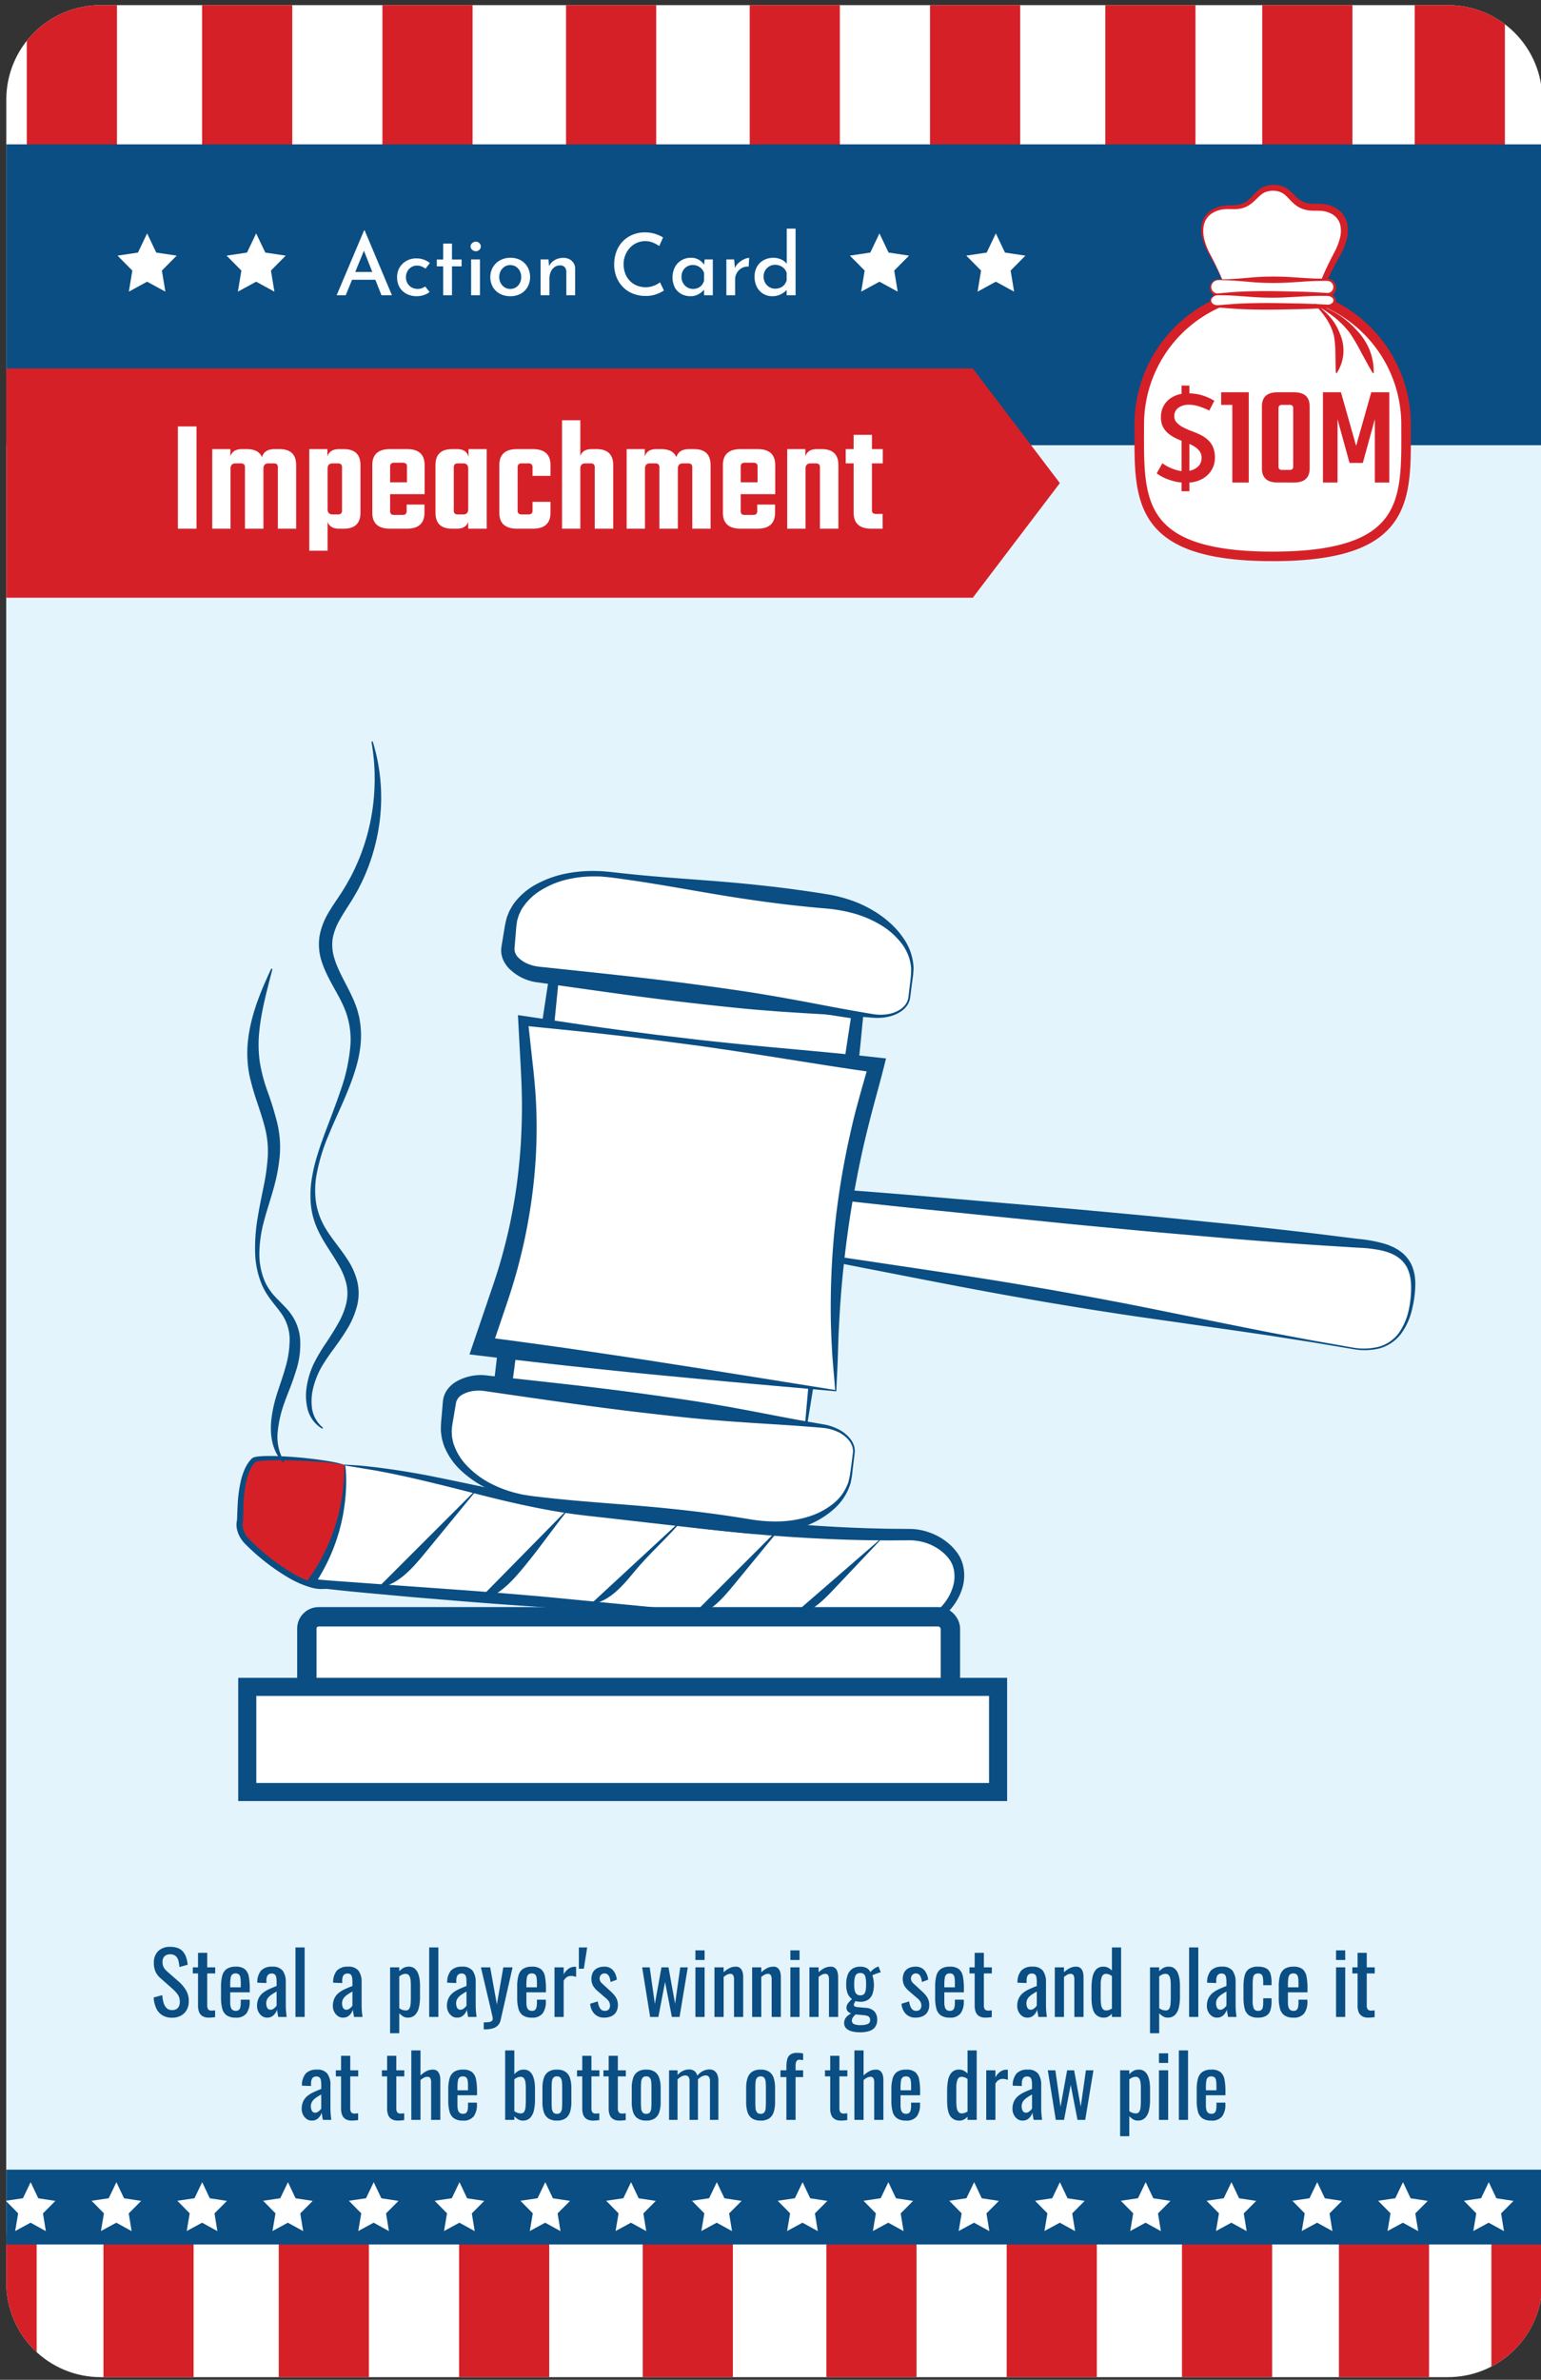 <svg xmlns="http://www.w3.org/2000/svg" xmlns:xlink="http://www.w3.org/1999/xlink" viewBox="0 0 548.821 847.303"><rect x="0" y="0" width="548.821" height="847.303" fill="#333333" stroke="none"/><defs><style>.cls-1{fill:none;}.cls-2{clip-path:url(#clip-path);}.cls-10,.cls-11,.cls-13,.cls-14,.cls-3,.cls-7{fill:#fff;}.cls-3{stroke:#fff;stroke-width:2.571px;}.cls-10,.cls-11,.cls-14,.cls-3{stroke-miterlimit:10;}.cls-4{fill:#e4f4fc;}.cls-5{fill:#d62027;}.cls-6{fill:#0a4e83;}.cls-8{fill:#d62028;}.cls-9{fill:#094e83;}.cls-10,.cls-11{stroke:#0a4e83;}.cls-10{stroke-width:6.893px;}.cls-11{stroke-width:6.438px;}.cls-12{fill:#fcfdff;}.cls-13,.cls-14{fill-rule:evenodd;}.cls-14{stroke:#d62027;stroke-width:3.394px;}</style><clipPath id="clip-path"><path class="cls-1" d="M35.835,1.827H515.69A33.588,33.588,0,0,1,549.278,35.415V812.774a33.592,33.592,0,0,1-33.592,33.592H35.835A33.589,33.589,0,0,1,2.247,812.777V35.415A33.588,33.588,0,0,1,35.835,1.827Z"/></clipPath></defs><title>card_type-card</title><g id="new_safe_zone" data-name="new safe zone"><g class="cls-2"><rect class="cls-3" x="-31.11" y="-32.651" width="606.137" height="904.394"/><rect class="cls-4" x="-31.11" y="130.472" width="606.786" height="663.865"/><rect class="cls-5" x="-19.046" y="795.837" width="32.108" height="75.821"/><rect class="cls-5" x="476.849" y="795.837" width="32.108" height="75.821"/><rect class="cls-5" x="531.155" y="795.837" width="32.108" height="75.821"/><rect class="cls-5" x="36.846" y="795.837" width="32.108" height="75.821"/><rect class="cls-5" x="420.956" y="795.837" width="32.108" height="75.821"/><rect class="cls-5" x="99.279" y="795.837" width="32.108" height="75.821"/><rect class="cls-5" x="358.524" y="795.837" width="32.108" height="75.821"/><rect class="cls-5" x="163.495" y="795.922" width="32.108" height="75.821"/><rect class="cls-5" x="294.307" y="795.922" width="32.108" height="75.821"/><rect class="cls-5" x="228.901" y="795.922" width="32.108" height="75.821"/><rect class="cls-1" x="-19.046" y="796.006" width="528.003" height="75.652"/><rect class="cls-6" x="-29.971" y="772.492" width="605.646" height="26.64"/><polygon class="cls-7" points="102.555 776.944 105.27 782.681 111.372 783.616 106.943 788.065 107.969 794.366 102.517 791.378 97.049 794.337 98.109 788.041 93.703 783.569 99.81 782.667 102.555 776.944"/><polygon class="cls-7" points="133.103 776.944 135.817 782.681 141.919 783.616 137.49 788.065 138.516 794.366 133.064 791.378 127.596 794.337 128.656 788.041 124.251 783.569 130.357 782.667 133.103 776.944"/><polygon class="cls-7" points="41.461 776.944 44.175 782.681 50.277 783.616 45.848 788.065 46.874 794.366 41.422 791.378 35.954 794.337 37.014 788.041 32.609 783.569 38.715 782.667 41.461 776.944"/><polygon class="cls-7" points="72.008 776.944 74.723 782.681 80.825 783.616 76.396 788.065 77.421 794.366 71.969 791.378 66.502 794.337 67.561 788.041 63.156 783.569 69.263 782.667 72.008 776.944"/><polygon class="cls-7" points="224.745 776.944 227.459 782.681 233.561 783.616 229.132 788.065 230.158 794.366 224.706 791.378 219.238 794.337 220.298 788.041 215.893 783.569 221.999 782.667 224.745 776.944"/><polygon class="cls-7" points="255.292 776.944 258.007 782.681 264.109 783.616 259.679 788.065 260.705 794.366 255.253 791.378 249.786 794.337 250.845 788.041 246.44 783.569 252.547 782.667 255.292 776.944"/><polygon class="cls-7" points="163.65 776.944 166.365 782.681 172.467 783.616 168.038 788.065 169.063 794.366 163.611 791.378 158.144 794.337 159.203 788.041 154.798 783.569 160.905 782.667 163.65 776.944"/><polygon class="cls-7" points="194.197 776.944 196.912 782.681 203.014 783.616 198.585 788.065 199.611 794.366 194.159 791.378 188.691 794.337 189.751 788.041 185.345 783.569 191.452 782.667 194.197 776.944"/><polygon class="cls-7" points="10.913 776.944 13.628 782.681 19.73 783.616 15.301 788.065 16.327 794.366 10.875 791.378 5.407 794.337 6.467 788.041 2.061 783.569 8.168 782.667 10.913 776.944"/><polygon class="cls-7" points="469.123 776.944 471.838 782.681 477.94 783.616 473.511 788.065 474.537 794.366 469.085 791.378 463.617 794.337 464.676 788.041 460.271 783.569 466.378 782.667 469.123 776.944"/><polygon class="cls-7" points="499.671 776.944 502.385 782.681 508.487 783.616 504.058 788.065 505.084 794.366 499.632 791.378 494.164 794.337 495.224 788.041 490.819 783.569 496.925 782.667 499.671 776.944"/><polygon class="cls-7" points="408.029 776.944 410.743 782.681 416.845 783.616 412.416 788.065 413.442 794.366 407.99 791.378 402.522 794.337 403.582 788.041 399.177 783.569 405.283 782.667 408.029 776.944"/><polygon class="cls-7" points="438.576 776.944 441.291 782.681 447.392 783.616 442.963 788.065 443.989 794.366 438.537 791.378 433.069 794.337 434.129 788.041 429.724 783.569 435.831 782.667 438.576 776.944"/><polygon class="cls-7" points="530.218 776.944 532.932 782.681 539.034 783.616 534.605 788.065 535.631 794.366 530.179 791.378 524.711 794.337 525.771 788.041 521.366 783.569 527.473 782.667 530.218 776.944"/><polygon class="cls-7" points="346.934 776.944 349.649 782.681 355.75 783.616 351.321 788.065 352.347 794.366 346.895 791.378 341.428 794.337 342.487 788.041 338.082 783.569 344.189 782.667 346.934 776.944"/><polygon class="cls-7" points="377.481 776.944 380.196 782.681 386.298 783.616 381.869 788.065 382.895 794.366 377.443 791.378 371.975 794.337 373.034 788.041 368.629 783.569 374.736 782.667 377.481 776.944"/><polygon class="cls-7" points="285.839 776.944 288.554 782.681 294.656 783.616 290.227 788.065 291.253 794.366 285.801 791.378 280.333 794.337 281.392 788.041 276.987 783.569 283.094 782.667 285.839 776.944"/><polygon class="cls-7" points="316.387 776.944 319.101 782.681 325.203 783.616 320.774 788.065 321.8 794.366 316.348 791.378 310.88 794.337 311.94 788.041 307.535 783.569 313.641 782.667 316.387 776.944"/><path class="cls-8" d="M123.714,522.161c-2.228-2.228-31.594-4.101-33.425-2.228-5.494,5.617-4.447,19.852-4.868,21.717-.566,2.51.82,5.432,2.64,7.251,8.913,8.913,22.284,17.827,28.969,15.598,10.07-3.357,7.22-24.378,6.685-33.425"/><path class="cls-9" d="M123.714,522.161a5.296,5.296,0,0,0-1.953-.711c-.683-.148-1.374-.258-2.067-.357-1.383-.206-2.775-.361-4.169-.489-2.788-.256-5.586-.416-8.383-.52-2.796-.123-5.594-.192-8.384-.17-1.394.016-2.787.035-4.166.115-.688.04-1.375.091-2.042.175-.334.041-.66.093-.969.156a2.703,2.703,0,0,0-.7.218c.099-.091-.097.114-.179.215-.102.122-.215.232-.306.365a9.038,9.038,0,0,0-.552.789,12.256,12.256,0,0,0-.913,1.735,21.408,21.408,0,0,0-1.226,3.829,46.461,46.461,0,0,0-.983,8.169c-.064,1.386-.079,2.77-.112,4.184l-.04,1.084c-.01.185-.025.38-.048.592l-.092.565a4.965,4.965,0,0,0,.039,1.719,8.254,8.254,0,0,0,1.54,3.343,27.539,27.539,0,0,0,2.812,2.855,77.011,77.011,0,0,0,13.197,10.001,32.362,32.362,0,0,0,7.412,3.355,11.991,11.991,0,0,0,3.839.514,6.299,6.299,0,0,0,3.439-1.227c2.059-1.476,3.245-4.031,3.983-6.624a38.97,38.97,0,0,0,1.225-8.172c.376-5.566-.069-11.18-.203-16.796a146.807,146.807,0,0,1,1.275,16.832,39.04,39.04,0,0,1-.904,8.498,17.564,17.564,0,0,1-1.487,4.123,10.515,10.515,0,0,1-2.863,3.516,8.461,8.461,0,0,1-2.028,1.155,7.601,7.601,0,0,1-2.301.539,13.34,13.34,0,0,1-4.48-.48,34.299,34.299,0,0,1-7.962-3.4A75.945,75.945,0,0,1,89.31,551.645c-.518-.487-1.033-.978-1.537-1.48a13.375,13.375,0,0,1-1.519-1.688,10.399,10.399,0,0,1-1.91-4.258,7.113,7.113,0,0,1-.031-2.468l.082-.472c.016-.137.029-.291.039-.456l.043-1.02c.043-1.391.09-2.813.175-4.23a48.364,48.364,0,0,1,1.167-8.509,22.563,22.563,0,0,1,1.413-4.152,14.069,14.069,0,0,1,1.098-1.957,10.784,10.784,0,0,1,.679-.916c.113-.153.253-.288.381-.432a2.656,2.656,0,0,1,.568-.52,3.954,3.954,0,0,1,1.296-.417c.381-.066.749-.111,1.113-.145.729-.068,1.444-.098,2.157-.118,1.426-.033,2.84-.024,4.252.029,2.823.101,5.633.291,8.438.541,2.803.275,5.599.605,8.382,1.031,1.391.214,2.78.452,4.158.747.687.156,1.373.323,2.048.528A5.362,5.362,0,0,1,123.714,522.161Z"/><path class="cls-7" d="M122.819,521.629a67.03,67.03,0,0,1-12.061,41.815c-.672.953,126.859,9.93,193.786,15.742,9.294.807,19.184,1.503,27.328-2.758s13.044-15.503,7.336-22.824a19.733,19.733,0,0,0-15.3-7.216c-41.981.286-74.793-4.965-113.288-8.628C179.3,534.779,154.139,524.608,122.819,521.629Z"/><path class="cls-6" d="M122.973,521.79a34.542,34.542,0,0,1,.293,3.859c.058,1.348.03,2.696-.011,4.047a69.612,69.612,0,0,1-.824,8.068,65.297,65.297,0,0,1-4.55,15.618,63.459,63.459,0,0,1-3.694,7.305c-.669,1.194-1.444,2.323-2.186,3.474l-.07.107c-.336-3.706-.77-1.447-.649-2.131-.041-.013.037.006.089.014l.431.063.96.11,1.975.186c5.308.451,10.659.793,15.994,1.196l32.048,2.301q16.027,1.152,32.034,2.591l31.998,3.083,15.997,1.57,16.006,1.45q16.013,1.365,32.041,2.56c5.339.405,10.692.803,16.026,1.154a68.097,68.097,0,0,0,15.767-.357c5.079-.9,10.045-2.846,13.203-6.685a17.491,17.491,0,0,0,3.513-6.396,12.15,12.15,0,0,0,.14-6.934,9.444,9.444,0,0,0-1.516-3.014,15.27,15.27,0,0,0-2.473-2.555,17.857,17.857,0,0,0-6.392-3.333,18.674,18.674,0,0,0-3.547-.662c-.605-.058-1.176-.062-1.804-.066l-2.017.012c-2.689.007-5.38.055-8.069.008-10.759-.076-21.515-.518-32.243-1.235-10.73-.703-21.418-1.806-32.079-2.951l-31.92-3.647-7.984-.883c-2.688-.321-5.376-.633-8.044-1.062-5.347-.801-10.645-1.842-15.904-2.99-10.528-2.276-20.855-5.168-31.252-7.657-5.197-1.258-10.403-2.453-15.641-3.515l-3.936-.76c-1.314-.244-2.634-.448-3.951-.674Zm-.308-.322,4.096.242c.695.046,1.417.091,2.102.155l2.002.216c1.334.152,2.672.282,4.004.453l3.993.54c5.316.774,10.625,1.649,15.882,2.732,10.531,2.099,20.984,4.47,31.464,6.42,5.239.987,10.49,1.846,15.759,2.492,2.63.366,5.269.615,7.907.873l8.006.712c10.689.956,21.342,2.152,31.991,3.217,21.282,2.26,42.538,4.287,63.876,4.718,2.666.084,5.333.074,8,.104l2,.017c.71.012,1.479.031,2.207.111a21.458,21.458,0,0,1,4.319.903,21.682,21.682,0,0,1,7.656,4.239,18.867,18.867,0,0,1,3.016,3.284,13.042,13.042,0,0,1,1.97,4.176,15.588,15.588,0,0,1-.355,8.9,20.85,20.85,0,0,1-7.682,10.287,20.706,20.706,0,0,1-3.776,2.062,30.857,30.857,0,0,1-8.078,2.157,70.257,70.257,0,0,1-16.296-.145l-7.999-.814-7.999-.749q-16-1.482-32.028-2.635l-16.034-1.071-16.046-.922L194.53,572.291q-16.038-1.032-32.055-2.35l-16.017-1.335-16.011-1.458c-5.34-.493-10.668-1.031-16.018-1.66l-2.018-.257-1.032-.153-.56-.102a3.969,3.969,0,0,1-.399-.102c.059-.714-.512,1.534-.83-2.261l.07-.101c.747-1.075,1.516-2.137,2.207-3.253a60.931,60.931,0,0,0,3.857-6.866,69.239,69.239,0,0,0,5.22-14.917,68.312,68.312,0,0,0,1.273-7.854c.107-1.324.25-2.649.294-3.981C122.593,524.373,122.587,522.794,122.665,521.468Z"/><path class="cls-7" d="M482.008,480.098l-231.605-39.825,4.568-18.998,231.914,21.697c14.838,1.532,17.454,8.873,16.137,19.277C501.699,472.7,496.813,482.416,482.008,480.098Z"/><path class="cls-6" d="M481.967,480.351l-14.486-2.424-14.511-2.274c-9.685-1.448-19.384-2.817-29.081-4.192-9.691-1.415-19.403-2.709-29.075-4.242-4.843-.723-9.675-1.518-14.505-2.315l-7.247-1.193-7.235-1.262c-19.3-3.328-38.508-7.203-57.743-10.912-19.216-3.822-38.495-7.264-57.818-10.452l-.858-.141.197-.862c1.448-6.351,2.949-12.689,4.337-19.054l.192-.881.938.073c24.435,1.915,48.9,3.514,73.319,5.613l36.628,3.142,18.314,1.573,18.303,1.69c12.204,1.106,24.39,2.404,36.585,3.597,12.187,1.286,24.368,2.621,36.53,4.154l9.123,1.131a50.164,50.164,0,0,1,9.268,1.718l1.148.373c.379.139.751.316,1.125.472.371.17.752.303,1.111.505l1.074.609a6.902,6.902,0,0,1,1.032.686c.33.253.674.484.989.756a13.025,13.025,0,0,1,1.706,1.834,12.799,12.799,0,0,1,1.324,2.116,15.344,15.344,0,0,1,.828,2.319,17.036,17.036,0,0,1,.465,2.378c.048.795.152,1.593.12,2.381a39.419,39.419,0,0,1-1.254,9.257,23.228,23.228,0,0,1-3.901,8.461,14.6,14.6,0,0,1-7.698,5.128A22.805,22.805,0,0,1,481.967,480.351Zm.083-.507a22.243,22.243,0,0,0,8.993-.341,13.352,13.352,0,0,0,7.226-5.006,22.299,22.299,0,0,0,3.468-8.232c.166-.734.287-1.481.418-2.222.085-.751.203-1.497.262-2.249a30.702,30.702,0,0,0,.121-4.488c-.005-.745-.143-1.469-.219-2.198a15.317,15.317,0,0,0-.522-2.104,12.141,12.141,0,0,0-.821-1.961,10.838,10.838,0,0,0-1.218-1.7c-1.794-2.15-4.537-3.315-7.328-4.033a47.665,47.665,0,0,0-8.864-1.079l-9.177-.581c-12.238-.75-24.456-1.698-36.67-2.694-12.204-1.09-24.419-2.075-36.614-3.251L382.81,435.971,364.524,434.12l-36.571-3.706c-24.381-2.467-48.716-5.433-73.081-8.084l1.129-.808c-1.657,6.3-3.201,12.628-4.798,18.943l-.661-1.004c19.278,3.449,38.599,6.644,57.984,9.46,19.366,2.928,38.759,5.691,58.059,9l7.24,1.227,7.229,1.296c4.819.862,9.638,1.726,14.445,2.663,9.628,1.786,19.217,3.811,28.826,5.715,9.603,1.943,19.205,3.892,28.82,5.764l14.44,2.704Z"/><rect class="cls-7" x="166.105" y="374.841" width="151.721" height="108.883" transform="translate(-214.072 615.993) rotate(-82.857)"/><path class="cls-6" d="M286.358,511.074c1.119-13.096,2.3-25.915,3.521-38.609l1.866-18.94,1.965-18.768c.64-6.25,1.389-12.433,2.082-18.645l1.064-9.301,1.159-9.265c.743-6.187,1.657-12.328,2.508-18.505.92-6.16,1.838-12.335,2.821-18.521l1.814,2.334-26.912-4.163-13.474-1.938-13.493-1.785q-13.503-1.704-27.032-3.205c-9.021-.984-18.056-1.863-27.083-2.799l1.938-1.507c-1.246,12.586-2.459,25.176-3.807,37.75l-4.284,37.69-2.172,18.841-1.086,9.421-1.168,9.41c-1.509,12.553-3.21,25.082-4.887,37.614l-2.785-3.582c8.805,1.176,17.604,2.48,26.43,3.742,8.83,1.324,17.679,2.642,26.595,4.044l26.945,4.26Zm.389.501-26.544-2.343-27.075-2.51c-9.09-.855-18.247-1.794-27.424-2.725-9.18-.994-18.387-1.947-27.589-3.027l-3.16-.371.375-3.212c1.468-12.558,2.911-25.12,4.546-37.657l1.19-9.408,1.271-9.397,2.544-18.795,5.149-37.582c1.796-12.517,3.728-25.017,5.626-37.522l.266-1.753,1.673.246c8.979,1.32,17.951,2.698,26.936,3.97q13.479,1.899,26.987,3.564l13.516,1.599L278.57,356.1l27.107,2.606,2.013.194-.198,2.141c-.589,6.36-1.243,12.73-1.895,19.115-.721,6.369-1.379,12.772-2.208,19.131L302.19,408.84l-1.295,9.517c-.879,6.334-1.702,12.696-2.634,18.991l-2.752,18.868-2.85,18.696C290.735,487.308,288.772,499.58,286.747,511.575Z"/><path class="cls-7" d="M323.831,355.19l1.005-8.124c1.504-12.165-11.954-23.843-30.061-26.082l-77.363-9.568c-18.107-2.239-34.004,5.807-35.509,17.973l-1.005,8.124c-.546,4.417,4.341,8.658,10.915,9.471l119.123,14.732C317.512,362.53,323.285,359.608,323.831,355.19Z"/><path class="cls-6" d="M323.516,355.151l.618-5.178.281-2.592c.083-.862.071-1.699.099-2.545a16.604,16.604,0,0,0-3.666-9.236,26.337,26.337,0,0,0-7.582-6.5,38.592,38.592,0,0,0-9.192-3.884,54.321,54.321,0,0,0-9.783-1.74q-5.2-.438-10.384-1.005c-6.913-.749-13.803-1.684-20.679-2.73-13.751-2.104-27.425-4.83-41.202-6.724-1.719-.229-3.45-.498-5.161-.681l-2.546-.24c-.849-.069-1.703-.039-2.554-.064a41.851,41.851,0,0,0-10.097,1.166,31.397,31.397,0,0,0-9.227,3.903,20.223,20.223,0,0,0-6.764,6.811c-.32.712-.703,1.393-.964,2.114l-.337,1.098-.173.544-.083.565c-.269,1.386-.356,3.28-.512,4.975l-.214,2.601-.107,1.3-.053.65.008.391a4.512,4.512,0,0,0,1.493,2.922,10.86,10.86,0,0,0,3.468,2.182,14.955,14.955,0,0,0,4.304.986l10.373,1.092c13.829,1.475,27.66,2.928,41.448,4.734,6.893.909,13.783,1.848,20.661,2.872,3.439.514,6.871,1.083,10.301,1.678,3.433.563,6.855,1.219,10.281,1.84,6.849,1.27,13.686,2.628,20.548,3.793,1.71.299,3.436.611,5.138.863a15.71,15.71,0,0,0,5.025-.047,11.271,11.271,0,0,0,4.632-1.865,7.191,7.191,0,0,0,1.724-1.773A5.811,5.811,0,0,0,323.516,355.151Zm.629.078a6.467,6.467,0,0,1-.939,2.565,8.192,8.192,0,0,1-1.855,1.981,12.572,12.572,0,0,1-4.878,2.2,18.248,18.248,0,0,1-5.35.39l-5.214-.4c-6.939-.542-13.901-.89-20.852-1.327-3.474-.232-6.952-.43-10.419-.72-3.471-.258-6.938-.542-10.399-.882-6.921-.683-13.832-1.45-20.739-2.248-13.812-1.607-27.581-3.568-41.352-5.506l-10.327-1.468a17.407,17.407,0,0,1-10.825-5.29,10.98,10.98,0,0,1-1.827-2.863,8.508,8.508,0,0,1-.676-3.567c.018-.303.044-.638.077-.91l.106-.644.213-1.287.426-2.574c.314-1.748.477-3.332,1.01-5.336l.176-.713.27-.682.548-1.355c.405-.879.938-1.691,1.414-2.52a24.153,24.153,0,0,1,8.337-7.286,38.124,38.124,0,0,1,10.112-3.687,50.711,50.711,0,0,1,10.598-.998c.886.032,1.773.032,2.656.091l2.648.224,5.192.57c13.823,1.52,27.749,2.207,41.598,3.516,6.924.66,13.834,1.433,20.721,2.39q5.165.716,10.316,1.555a51.004,51.004,0,0,1,10.498,2.956c6.683,2.791,12.846,7.189,16.773,13.268a19.602,19.602,0,0,1,3.187,10.143c-.079.888-.096,1.794-.205,2.659l-.359,2.583Z"/><path class="cls-7" d="M304.078,517.324l-1.039,8.184c-1.556,12.255-17.604,20.312-35.843,17.997l-77.933-9.894c-18.24-2.316-31.765-14.127-30.209-26.382l1.039-8.184c.565-4.45,6.392-7.376,13.015-6.535l120.001,15.235C299.732,508.585,304.643,512.874,304.078,517.324Z"/><path class="cls-6" d="M304.392,517.364l-.64,5.216-.292,2.611c-.108.872-.318,1.761-.461,2.647a19.744,19.744,0,0,1-5.636,9.109c-5.347,4.958-12.459,7.716-19.677,8.777a51.407,51.407,0,0,1-10.984.272q-5.239-.46-10.461-1.048c-6.964-.778-13.904-1.742-20.831-2.817-13.851-2.162-27.623-4.946-41.501-6.898l-5.212-.734-2.642-.439c-.877-.162-1.744-.383-2.617-.572a51.062,51.062,0,0,1-10.1-3.611,38.397,38.397,0,0,1-8.955-6.115,24.326,24.326,0,0,1-6.325-9.185c-.259-.927-.577-1.852-.754-2.81l-.198-1.458-.094-.733.006-.739c-.022-2.087.214-3.676.342-5.46l.225-2.62.113-1.31.056-.655c.036-.273.093-.607.151-.906a8.559,8.559,0,0,1,1.544-3.308,11.041,11.041,0,0,1,2.492-2.337,17.522,17.522,0,0,1,11.874-2.469l10.45,1.136c13.931,1.534,27.865,3.044,41.754,4.909,6.944.938,13.884,1.906,20.813,2.959,3.464.528,6.922,1.112,10.376,1.721,3.458.578,6.904,1.248,10.355,1.883,6.898,1.298,13.785,2.686,20.696,3.88l5.191.904a18.38,18.38,0,0,1,5.127,1.71,12.666,12.666,0,0,1,4.216,3.36,8.245,8.245,0,0,1,1.319,2.395A6.51,6.51,0,0,1,304.392,517.364Zm-.629-.08a5.86,5.86,0,0,0-.288-2.441,7.252,7.252,0,0,0-1.243-2.161,11.366,11.366,0,0,0-4.06-2.975,15.837,15.837,0,0,0-4.897-1.297c-1.725-.178-3.488-.304-5.232-.437-6.99-.571-14.005-.949-21.009-1.415-3.5-.247-7.005-.459-10.497-.764-3.497-.273-6.99-.572-10.477-.926-6.972-.712-13.934-1.509-20.892-2.335-13.914-1.666-27.783-3.685-41.656-5.681L173.109,495.34a15.085,15.085,0,0,0-4.454-.107,10.954,10.954,0,0,0-3.937,1.273A4.564,4.564,0,0,0,162.525,499l-.105.382-.109.648-.218,1.296-.437,2.593c-.27,1.695-.655,3.565-.736,4.988l-.059.573.033.575.057,1.157c.075.77.281,1.531.416,2.306a20.398,20.398,0,0,0,4.918,8.337,31.66,31.66,0,0,0,8.044,6.106,42.205,42.205,0,0,0,9.573,3.649c.837.187,1.664.429,2.511.573l2.546.399c1.717.247,3.474.414,5.21.619,13.925,1.578,27.956,2.323,41.908,3.691,6.975.69,13.937,1.491,20.874,2.477q5.204.738,10.391,1.599a54.703,54.703,0,0,0,9.991.73,38.894,38.894,0,0,0,9.945-1.513,26.559,26.559,0,0,0,9.021-4.468,16.744,16.744,0,0,0,5.876-8.112c.183-.834.402-1.648.535-2.51l.37-2.602Z"/><path class="cls-7" d="M297.636,495.129l-.243-13.712a316.833,316.833,0,0,1,11.394-89.991l3.375-12.215L186.295,363.437l1.54,18.868a194.026,194.026,0,0,1-9.651,78.148l-6.415,18.902Z"/><path class="cls-6" d="M297.424,494.893c-.165-2.522-.396-4.995-.599-7.372-.195-2.406-.395-4.633-.526-7.05-.252-4.905-.457-9.822-.435-14.742a276.677,276.677,0,0,1,1.528-29.5,285.642,285.642,0,0,1,4.665-29.214c1.061-4.819,2.123-9.643,3.473-14.392,1.29-4.756,2.615-9.438,4.012-14.136l2.281,3.42c-10.473-1.444-20.915-3.132-31.362-4.78q-15.665-2.52-31.365-4.753l-15.721-2.072c-5.249-.621-10.491-1.293-15.746-1.872-10.5-1.222-21.032-2.196-31.55-3.278l1.935-1.854,1.613,14.69c.566,4.866,1.047,9.879,1.286,14.849a183.512,183.512,0,0,1-1.035,29.918c-.574,4.967-1.361,9.909-2.289,14.825-.954,4.912-2.112,9.784-3.413,14.62-1.325,4.824-2.875,9.63-4.465,14.251l-4.73,13.995-2.792-4.459q15.407,2.001,30.797,4.194c10.279,1.5,20.573,3.008,30.953,4.63l15.624,2.439,15.767,2.501Zm.424.472L267.006,492.62l-15.699-1.442-15.842-1.505c-10.598-1.007-21.282-2.127-31.981-3.256q-16.056-1.766-32.136-3.693l-4.141-.501,1.349-3.958,4.766-13.983c1.587-4.7,3.195-9.225,4.573-13.874,1.355-4.648,2.575-9.338,3.599-14.074.998-4.741,1.862-9.514,2.521-14.319q.956-7.211,1.448-14.48c.287-4.845.443-9.702.428-14.564-.043-4.874-.238-9.69-.524-14.636l-.791-14.757-.116-2.157,2.051.303c10.46,1.547,20.906,3.202,31.384,4.609,5.235.736,10.481,1.378,15.721,2.071l15.746,1.871q15.764,1.726,31.568,3.133c10.531.98,21.067,1.921,31.572,3.106l3.057.345-.775,3.076c-1.194,4.737-2.525,9.472-3.771,14.165q-1.875,7.026-3.522,14.112-1.595,7.097-2.917,14.254c-.921,4.764-1.679,9.559-2.38,14.363-1.374,9.613-2.403,19.287-3.033,29.005-.303,4.859-.561,9.728-.689,14.606-.079,2.474-.167,5.138-.283,7.624C298.071,490.577,297.926,492.996,297.848,495.365Z"/><rect class="cls-10" x="109.282" y="575.641" width="229.202" height="37.436" rx="4.2"/><rect class="cls-11" x="88.06" y="600.599" width="267.402" height="37.436"/><path class="cls-9" d="M171.364,528.583l-20.197,24.598c-4.465,5.438-9.618,11.273-16.597,12.161"/><path class="cls-9" d="M203.934,535.531c-6.732,8.199-10.381,13.908-17.114,22.107-4.465,5.438-9.618,11.273-16.597,12.161"/><path class="cls-9" d="M244.045,539.988c-6.168,7.512-12.336,12.534-18.505,20.046-4.091,4.982-8.812,10.328-15.207,11.142"/><path class="cls-9" d="M279.698,541.953,261.194,564.49c-4.091,4.982-8.812,10.328-15.207,11.142"/><path class="cls-9" d="M315.352,546.41,296.848,565.97c-4.091,4.324-8.812,8.964-15.207,9.671"/><path class="cls-9" d="M114.781,508.695a11.376,11.376,0,0,1-5.132-6.619,19.886,19.886,0,0,1-.384-8.546,29.195,29.195,0,0,1,2.553-8.148,60.999,60.999,0,0,1,4.289-7.213c1.501-2.279,2.966-4.536,4.237-6.835a26.676,26.676,0,0,0,2.915-7.045,15.637,15.637,0,0,0,.103-7.192,24.648,24.648,0,0,0-2.915-6.947c-2.596-4.548-6.15-8.997-8.156-14.409a27.042,27.042,0,0,1-1.675-8.324,37.476,37.476,0,0,1,.522-8.353,60.19,60.19,0,0,1,1.965-8.051c.794-2.638,1.738-5.221,2.684-7.793,1.943-5.125,3.91-10.23,5.646-15.358a63.251,63.251,0,0,0,3.349-15.577,29.007,29.007,0,0,0-2.849-14.921c-2.217-4.73-5.474-9.273-7.346-14.973a19.541,19.541,0,0,1-.774-9.158,25.024,25.024,0,0,1,3.23-8.379c1.455-2.486,3.074-4.733,4.524-6.962.702-1.124,1.389-2.247,2.063-3.383.61-1.171,1.31-2.297,1.882-3.491a74.72,74.72,0,0,0,7.863-30.764l.067-2.019-.018-2.021c.019-1.352-.071-2.698-.151-4.05-.166-2.704-.55-5.39-.967-8.09l.433-.107a67.66,67.66,0,0,1,1.768,32.914,70.81,70.81,0,0,1-5.101,16.006c-.562,1.291-1.232,2.533-1.863,3.793-.689,1.228-1.401,2.452-2.119,3.659-1.477,2.381-3,4.609-4.252,6.87a21.34,21.34,0,0,0-2.673,6.811,16.182,16.182,0,0,0,.534,7.023c1.385,4.785,4.407,9.38,6.713,14.577a39.604,39.604,0,0,1,1.545,4.052l.554,2.126c.191.707.26,1.439.393,2.156a33.282,33.282,0,0,1,.106,8.645,45.147,45.147,0,0,1-1.789,8.278c-.817,2.675-1.774,5.283-2.834,7.828-2.055,5.118-4.484,10.02-6.525,15.064a66.225,66.225,0,0,0-4.63,15.513,31.91,31.91,0,0,0-.126,7.974,24.877,24.877,0,0,0,2.144,7.537c2.18,4.749,5.944,8.666,9.028,13.421a25.242,25.242,0,0,1,3.618,7.994,18.209,18.209,0,0,1-.14,9.026,30.466,30.466,0,0,1-3.463,7.984c-1.455,2.436-3.083,4.687-4.675,6.907a75.512,75.512,0,0,0-4.47,6.618,30.13,30.13,0,0,0-2.891,7.248,19.301,19.301,0,0,0-.427,7.71,10.975,10.975,0,0,0,3.865,6.62Z"/><path class="cls-9" d="M100.943,520.782a13.991,13.991,0,0,1-3.227-4.962,19.273,19.273,0,0,1-1.202-5.895,28.214,28.214,0,0,1,.324-5.974,44.34,44.34,0,0,1,1.247-5.79c1.079-3.819,2.468-7.314,3.452-10.9a35.884,35.884,0,0,0,1.624-10.613,16.171,16.171,0,0,0-3.499-9.717c-1.091-1.509-2.357-2.967-3.511-4.56a25.189,25.189,0,0,1-2.965-5.138,31.937,31.937,0,0,1-2.327-11.463,63.775,63.775,0,0,1,.81-11.642c.611-3.841,1.399-7.607,2.142-11.325a76.252,76.252,0,0,0,1.561-11.033,34.324,34.324,0,0,0-1.127-10.697c-.916-3.532-2.177-7.082-3.386-10.757-.576-1.85-1.131-3.735-1.601-5.667a36.241,36.241,0,0,1-1.013-5.946,42.054,42.054,0,0,1-.115-6.03,50.463,50.463,0,0,1,.738-5.912c1.447-7.788,4.492-14.938,7.736-21.885l.42.15c-1.89,7.439-3.967,14.827-4.68,22.225a44.629,44.629,0,0,0,.191,10.938,57.838,57.838,0,0,0,2.841,10.639,114.526,114.526,0,0,1,3.401,11.162,42.053,42.053,0,0,1,.902,6.005,37.425,37.425,0,0,1-.102,6.07,64.421,64.421,0,0,1-2.283,11.569c-1.028,3.725-2.279,7.34-3.232,10.99a45.828,45.828,0,0,0-1.686,11.13A24.809,24.809,0,0,0,94.503,456.64a17.569,17.569,0,0,0,1.383,2.393,17.002,17.002,0,0,0,1.687,2.191c1.247,1.387,2.622,2.702,3.978,4.135a19.972,19.972,0,0,1,3.586,4.973,18.162,18.162,0,0,1,1.721,6.043,30.113,30.113,0,0,1-1.536,11.995c-.577,1.888-1.24,3.722-1.917,5.53-.7,1.817-1.417,3.536-2.027,5.296a42.893,42.893,0,0,0-2.493,10.741,16.992,16.992,0,0,0,2.4,10.56Z"/><rect class="cls-5" x="449.546" y="-30.569" width="32.108" height="85.172"/><rect class="cls-5" x="503.852" y="-30.569" width="32.108" height="85.172"/><rect class="cls-5" x="9.543" y="-30.569" width="32.108" height="85.172"/><rect class="cls-5" x="393.653" y="-30.569" width="32.108" height="85.172"/><rect class="cls-5" x="71.975" y="-30.569" width="32.108" height="85.172"/><rect class="cls-5" x="331.22" y="-30.569" width="32.108" height="85.172"/><rect class="cls-5" x="136.192" y="-30.474" width="32.108" height="85.172"/><rect class="cls-5" x="267.004" y="-30.474" width="32.108" height="85.172"/><rect class="cls-5" x="201.598" y="-30.474" width="32.108" height="85.172"/><rect class="cls-1" x="-46.349" y="-30.379" width="528.003" height="84.982"/><rect class="cls-6" x="-29.971" y="51.397" width="604.997" height="107.111"/><polygon class="cls-5" points="346.459 212.815 -31.793 212.815 -62.797 172.004 -31.793 131.193 346.459 131.193 377.464 172.004 346.459 212.815"/><polygon class="cls-7" points="52.392 83.094 55.645 89.924 62.92 91.019 57.656 96.334 58.899 103.841 52.392 100.297 45.885 103.841 47.128 96.334 41.864 91.019 49.138 89.924 52.392 83.094"/><polygon class="cls-7" points="91.229 83.094 94.483 89.924 101.758 91.019 96.493 96.334 97.736 103.841 91.229 100.297 84.722 103.841 85.965 96.334 80.701 91.019 87.976 89.924 91.229 83.094"/><polygon class="cls-7" points="313.21 83.094 316.464 89.924 323.739 91.019 318.474 96.334 319.717 103.841 313.21 100.297 306.703 103.841 307.946 96.334 302.682 91.019 309.957 89.924 313.21 83.094"/><polygon class="cls-7" points="354.667 83.094 357.92 89.924 365.195 91.019 359.931 96.334 361.173 103.841 354.667 100.297 348.16 103.841 349.402 96.334 344.138 91.019 351.413 89.924 354.667 83.094"/><path class="cls-12" d="M119.888,105.131l9.775-23.094h.214l9.714,23.094h-3.727l-7.087-17.962,2.322-1.558-7.973,19.52Zm5.957-8.309h7.912l1.069,2.779h-9.958Z"/><path class="cls-12" d="M153.002,103.97a6.949,6.949,0,0,1-2.062,1.085,7.572,7.572,0,0,1-2.459.412,7.797,7.797,0,0,1-3.696-.84A6.15,6.15,0,0,1,142.31,102.29a6.892,6.892,0,0,1-.886-3.574,6.56,6.56,0,0,1,.947-3.559,6.493,6.493,0,0,1,2.505-2.337,6.952,6.952,0,0,1,3.299-.825,7.973,7.973,0,0,1,2.811.459,7.266,7.266,0,0,1,2.107,1.191l-1.558,2.016a6.655,6.655,0,0,0-1.298-.748,4.304,4.304,0,0,0-1.787-.352,3.637,3.637,0,0,0-1.955.55,3.975,3.975,0,0,0-1.405,1.497,4.309,4.309,0,0,0-.519,2.107,4.207,4.207,0,0,0,.535,2.107,3.936,3.936,0,0,0,1.481,1.497,4.543,4.543,0,0,0,3.635.306,4.468,4.468,0,0,0,1.191-.642Z"/><path class="cls-12" d="M157.828,86.711h3.147v5.682h3.421v2.443h-3.421v10.295h-3.147V94.836h-2.261V92.393h2.261Z"/><path class="cls-12" d="M167.603,87.749a1.519,1.519,0,0,1,.596-1.222,1.969,1.969,0,0,1,1.268-.488,1.8,1.8,0,0,1,1.222.488,1.633,1.633,0,0,1,0,2.444,1.8,1.8,0,0,1-1.222.488,1.969,1.969,0,0,1-1.268-.488A1.52,1.52,0,0,1,167.603,87.749Zm.183,4.613h3.147v12.768h-3.147Z"/><path class="cls-12" d="M174.628,98.624a6.742,6.742,0,0,1,.916-3.482,6.618,6.618,0,0,1,2.536-2.459,7.534,7.534,0,0,1,3.727-.901,7.281,7.281,0,0,1,3.681.901,6.381,6.381,0,0,1,2.443,2.459,7.4,7.4,0,0,1,0,6.965,6.338,6.338,0,0,1-2.459,2.459,7.428,7.428,0,0,1-3.727.901,7.753,7.753,0,0,1-3.65-.84,6.344,6.344,0,0,1-2.536-2.383A6.865,6.865,0,0,1,174.628,98.624Zm3.177,0a4.428,4.428,0,0,0,.519,2.169,4.094,4.094,0,0,0,1.405,1.513,3.557,3.557,0,0,0,1.955.565,3.767,3.767,0,0,0,3.452-2.092,4.69,4.69,0,0,0,.489-2.154,4.623,4.623,0,0,0-.489-2.123,3.945,3.945,0,0,0-1.375-1.542,3.706,3.706,0,0,0-2.077-.581,3.546,3.546,0,0,0-1.986.581,4.056,4.056,0,0,0-1.39,1.542A4.507,4.507,0,0,0,177.805,98.624Z"/><path class="cls-12" d="M195.339,92.362l.275,2.901-.092-.428a4.831,4.831,0,0,1,1.97-2.199,5.974,5.974,0,0,1,3.162-.824,4.258,4.258,0,0,1,2.978,1.069,3.678,3.678,0,0,1,1.207,2.779v9.47h-3.146v-8.34a2.603,2.603,0,0,0-.566-1.664,2.151,2.151,0,0,0-1.726-.627,3.231,3.231,0,0,0-1.925.611,3.984,3.984,0,0,0-1.329,1.695,6.252,6.252,0,0,0-.474,2.52v5.804h-3.147V92.362Z"/><path class="cls-12" d="M236.455,103.42a11.437,11.437,0,0,1-1.482.841,11.873,11.873,0,0,1-2.261.809,10.526,10.526,0,0,1-2.856.306,12.058,12.058,0,0,1-4.659-.916,10.225,10.225,0,0,1-3.498-2.429,10.787,10.787,0,0,1-2.199-3.543,11.847,11.847,0,0,1-.764-4.262,13.2,13.2,0,0,1,.779-4.612,10.244,10.244,0,0,1,5.728-6.019,11.165,11.165,0,0,1,4.399-.856,11.954,11.954,0,0,1,3.696.535,12.424,12.424,0,0,1,2.81,1.268l-1.344,3.055a13.285,13.285,0,0,0-2.169-1.176,7.489,7.489,0,0,0-5.819.046,7.355,7.355,0,0,0-2.444,1.741,8.513,8.513,0,0,0-2.276,5.864,9.37,9.37,0,0,0,.55,3.224,7.477,7.477,0,0,0,1.588,2.611,7.316,7.316,0,0,0,2.46,1.711,8.39,8.39,0,0,0,8.354-1.1Z"/><path class="cls-12" d="M245.955,105.467a6.855,6.855,0,0,1-3.269-.779,5.76,5.76,0,0,1-2.321-2.26,8.251,8.251,0,0,1,.046-7.408,6.32,6.32,0,0,1,5.606-3.238,5.346,5.346,0,0,1,3.009.779,6.156,6.156,0,0,1,1.848,1.849l-.183.458.275-2.505h2.902v12.768h-3.116v-3.238l.305.795a5.127,5.127,0,0,1-.519.672,6.606,6.606,0,0,1-1.054.946,6.305,6.305,0,0,1-1.542.825A5.571,5.571,0,0,1,245.955,105.467Zm.856-2.597a4.258,4.258,0,0,0,1.802-.366,3.807,3.807,0,0,0,1.344-1.024,4.031,4.031,0,0,0,.794-1.603V97.219a3.665,3.665,0,0,0-.84-1.466,4.545,4.545,0,0,0-1.405-1.023,4.131,4.131,0,0,0-1.787-.382,3.929,3.929,0,0,0-2.031.55,3.887,3.887,0,0,0-1.451,1.482,4.477,4.477,0,0,0-.52,2.215,4.346,4.346,0,0,0,.55,2.169,4.103,4.103,0,0,0,1.497,1.543A3.919,3.919,0,0,0,246.81,102.87Z"/><path class="cls-12" d="M261.473,92.362l.306,3.665-.092-.518a5.344,5.344,0,0,1,1.436-1.986,7.612,7.612,0,0,1,1.97-1.268,4.528,4.528,0,0,1,1.726-.442l-.183,3.115a4.301,4.301,0,0,0-2.52.55,4.628,4.628,0,0,0-1.695,1.711,4.485,4.485,0,0,0-.611,2.261v5.682h-3.116V92.362Z"/><path class="cls-12" d="M275.067,105.467a6.202,6.202,0,0,1-3.238-.856,5.98,5.98,0,0,1-2.261-2.429,7.678,7.678,0,0,1-.825-3.619,7.099,7.099,0,0,1,.886-3.65,6.013,6.013,0,0,1,2.414-2.322,7.196,7.196,0,0,1,3.421-.81,6.696,6.696,0,0,1,2.764.596,4.739,4.739,0,0,1,2.062,1.695l-.092,1.069V81.395h3.147v23.735h-3.177v-3.024l.336.795a7.982,7.982,0,0,1-2.322,1.832A6.51,6.51,0,0,1,275.067,105.467Zm.978-2.688a4.765,4.765,0,0,0,1.894-.366,3.691,3.691,0,0,0,1.42-1.054,4.198,4.198,0,0,0,.81-1.603V97.189a3.735,3.735,0,0,0-.825-1.497,4.24,4.24,0,0,0-1.436-1.024,4.528,4.528,0,0,0-1.863-.382,3.986,3.986,0,0,0-2.062.55,4.141,4.141,0,0,0-1.481,1.482,4.215,4.215,0,0,0-.55,2.184,4.346,4.346,0,0,0,.55,2.169,4.103,4.103,0,0,0,1.497,1.543A3.919,3.919,0,0,0,276.044,102.778Z"/><rect class="cls-7" x="63.353" y="151.83" width="6.636" height="36.409"/><path class="cls-7" d="M99.588,159.908H97.8q-3.693,0-4.501,2.885-1.155-2.884-5.424-2.885h-1.731q-3.289,0-4.097,2.597v-2.597H75.585v28.331h6.52V166.89q0-1.903,1.789-1.903h1.731a1.911,1.911,0,0,1,1.27.317,1.677,1.677,0,0,1,.346,1.24v21.695h6.578V166.89q0-1.903,1.789-1.903h1.731a1.911,1.911,0,0,1,1.27.317,1.677,1.677,0,0,1,.346,1.24v21.695h6.52V165.621Q105.474,159.908,99.588,159.908Z"/><path class="cls-7" d="M122.438,159.908h-1.731q-3.289,0-4.097,2.597v-2.597h-6.462v36.179h6.52V185.815q.865,2.424,4.039,2.424h1.731q5.942,0,5.943-5.712V165.621Q128.381,159.908,122.438,159.908Zm-.635,21.695a1.68,1.68,0,0,1-.346,1.241,1.913,1.913,0,0,1-1.27.316h-1.731q-1.789,0-1.789-1.903V166.89q0-1.903,1.789-1.903h1.731a1.911,1.911,0,0,1,1.27.317,1.678,1.678,0,0,1,.346,1.24Z"/><path class="cls-7" d="M144.998,159.908h-6.116q-6.29,0-6.29,5.713v16.906q0,5.711,6.29,5.712h6.001q6.289,0,6.289-5.712v-2.886h-6.347v2.135a1.678,1.678,0,0,1-.346,1.241,1.907,1.907,0,0,1-1.27.317h-2.654a1.891,1.891,0,0,1-1.298-.317,1.781,1.781,0,0,1-.317-1.241v-5.827H151.23V165.621Q151.23,159.908,144.998,159.908Zm-.058,11.829H138.94v-5.424a1.682,1.682,0,0,1,.346-1.241,1.911,1.911,0,0,1,1.27-.317h2.769a1.912,1.912,0,0,1,1.27.317,1.679,1.679,0,0,1,.346,1.241Z"/><path class="cls-7" d="M166.867,162.678q-.692-2.77-4.097-2.769h-1.789q-5.886,0-5.886,5.713v16.906q0,5.711,5.886,5.712H162.77q3.116,0,3.982-2.424v2.424h6.578v-28.331H166.867Zm-.115,18.58q0,1.904-1.789,1.903h-1.731a1.911,1.911,0,0,1-1.27-.316,1.68,1.68,0,0,1-.346-1.241v-15.06a1.678,1.678,0,0,1,.346-1.24,1.91,1.91,0,0,1,1.27-.317h1.731q1.788,0,1.789,1.903Z"/><path class="cls-7" d="M189.774,159.908h-5.654q-6.29,0-6.29,5.713v16.906q0,5.711,6.29,5.712h5.654q6.289,0,6.29-5.712v-3.866h-6.405v2.942a1.677,1.677,0,0,1-.346,1.241,1.912,1.912,0,0,1-1.27.316h-2.077a1.911,1.911,0,0,1-1.27-.316,1.68,1.68,0,0,1-.346-1.241v-15.06a1.678,1.678,0,0,1,.346-1.24,1.91,1.91,0,0,1,1.27-.317h2.077a1.911,1.911,0,0,1,1.27.317,1.676,1.676,0,0,1,.346,1.24v2.885h6.405v-3.808Q196.063,159.908,189.774,159.908Z"/><path class="cls-7" d="M212.45,159.908h-1.731q-3.175,0-4.039,2.424V149.638h-6.52v38.602h6.52V166.89q0-1.903,1.789-1.903H210.2a1.912,1.912,0,0,1,1.27.317,1.679,1.679,0,0,1,.346,1.24v21.695h6.578V165.621Q218.393,159.908,212.45,159.908Z"/><path class="cls-7" d="M247.185,159.908h-1.789q-3.694,0-4.5,2.885-1.155-2.884-5.424-2.885h-1.731q-3.289,0-4.097,2.597v-2.597h-6.462v28.331h6.52V166.89q0-1.903,1.788-1.903h1.731a1.911,1.911,0,0,1,1.27.317,1.678,1.678,0,0,1,.346,1.24v21.695h6.578V166.89q0-1.903,1.789-1.903h1.731a1.909,1.909,0,0,1,1.269.317,1.676,1.676,0,0,1,.346,1.24v21.695h6.521V165.621Q253.071,159.908,247.185,159.908Z"/><path class="cls-7" d="M269.861,159.908h-6.116q-6.29,0-6.29,5.713v16.906q0,5.711,6.29,5.712h6.001q6.289,0,6.289-5.712v-2.886h-6.347v2.135a1.678,1.678,0,0,1-.346,1.241,1.907,1.907,0,0,1-1.27.317h-2.654a1.891,1.891,0,0,1-1.298-.317,1.781,1.781,0,0,1-.317-1.241v-5.827h12.291V165.621Q276.093,159.908,269.861,159.908Zm-.058,11.829h-6.001v-5.424a1.682,1.682,0,0,1,.346-1.241,1.911,1.911,0,0,1,1.27-.317h2.769a1.912,1.912,0,0,1,1.27.317,1.679,1.679,0,0,1,.346,1.241Z"/><path class="cls-7" d="M292.653,159.908h-1.731q-3.289,0-4.097,2.597v-2.597h-6.462v28.331h6.521V166.89q0-1.903,1.789-1.903h1.731a1.912,1.912,0,0,1,1.27.317,1.679,1.679,0,0,1,.346,1.24v21.695h6.578V165.621Q298.596,159.908,292.653,159.908Z"/><path class="cls-7" d="M314.406,164.986v-5.078h-3.866V154.831h-6.52v5.077h-2.827v5.078h2.827v17.541q0,5.711,6.29,5.712h4.039v-5.251h-2.135a2.017,2.017,0,0,1-1.327-.317,1.675,1.675,0,0,1-.347-1.24V164.986Z"/><path class="cls-13" d="M438.969,110.916c-.238-2.535-2.404-9.936-8.23-20.504s-1.141-17.01,7.761-16.631,7.748-6.924,14.993-6.924,6.091,7.303,14.993,6.924,13.588,6.062,7.761,16.631-7.991,17.969-8.229,20.504C465.903,133.385,441.084,133.385,438.969,110.916Z"/><path class="cls-5" d="M438.969,110.916a28.129,28.129,0,0,0-1.361-5.299c-.589-1.729-1.259-3.43-1.977-5.109a104.636,104.636,0,0,0-4.922-9.781,25.64,25.64,0,0,1-2.248-5.046,12.226,12.226,0,0,1-.51-5.565,7.71,7.71,0,0,1,2.911-4.874,10.729,10.729,0,0,1,5.344-2.016,8.988,8.988,0,0,1,1.423-.103l1.382-.039a10.489,10.489,0,0,0,2.542-.308,8.391,8.391,0,0,0,4.185-2.664c1.2-1.242,2.509-2.905,4.523-3.667a8.844,8.844,0,0,1,3.012-.62c.506-.033,1.015.026,1.524.042a11.669,11.669,0,0,1,1.533.318,8.785,8.785,0,0,1,2.769,1.48,27.905,27.905,0,0,1,2.087,1.97,13.552,13.552,0,0,0,1.901,1.635,7.156,7.156,0,0,0,2.123.958c1.549.445,3.114.26,5.201.341a11.713,11.713,0,0,1,5.793,1.787,8.503,8.503,0,0,1,3.56,5.152,12.674,12.674,0,0,1-.208,6.019,23.456,23.456,0,0,1-2.221,5.322c-.884,1.596-1.763,3.169-2.579,4.787a90.271,90.271,0,0,0-4.444,9.88,31.953,31.953,0,0,0-1.494,5.11c-.137.84-.255,1.833-.433,2.732a25.457,25.457,0,0,1-.7,2.724,18.003,18.003,0,0,1-6.158,9.23,12.882,12.882,0,0,1-10.596,2.364,14.195,14.195,0,0,1-8.671-6.397A23.396,23.396,0,0,1,438.969,110.916Zm0,0a23.349,23.349,0,0,0,3.374,10.311,13.801,13.801,0,0,0,8.663,6.101,12.147,12.147,0,0,0,10.026-2.648,16.97,16.97,0,0,0,5.426-8.955,24.163,24.163,0,0,0,.551-2.61c.136-.9.195-1.728.308-2.698a33.262,33.262,0,0,1,1.337-5.469,82.871,82.871,0,0,1,4.135-10.286c.787-1.666,1.649-3.309,2.494-4.932a23.27,23.27,0,0,0,1.899-4.809,10.247,10.247,0,0,0,.156-4.819,5.99,5.99,0,0,0-2.538-3.626,9.23,9.23,0,0,0-4.565-1.418c-1.547-.097-3.701.119-5.69-.475a8.979,8.979,0,0,1-2.82-1.342,15.821,15.821,0,0,1-2.205-1.984c-.634-.677-1.232-1.308-1.846-1.844a6.556,6.556,0,0,0-2.006-1.145,7.76,7.76,0,0,0-4.697.02c-1.5.471-2.65,1.744-4.004,3.055a12.483,12.483,0,0,1-2.29,1.815,7.502,7.502,0,0,1-1.351.656,7.886,7.886,0,0,1-1.429.426,11.912,11.912,0,0,1-2.895.23l-1.36-.02a7.948,7.948,0,0,0-1.31.038,9.596,9.596,0,0,0-4.856,1.584,6.786,6.786,0,0,0-2.744,4.196,11.57,11.57,0,0,0,.268,5.264,22.828,22.828,0,0,0,2.019,5.026c1.718,3.232,3.296,6.537,4.701,9.914.704,1.687,1.36,3.395,1.935,5.131A28.187,28.187,0,0,1,438.969,110.916Z"/><path class="cls-14" d="M453.255,103.79a47.33,47.33,0,0,1,47.504,47.154c0,26.042,2.155,47.153-47.504,47.153S405.75,176.986,405.75,150.944A47.33,47.33,0,0,1,453.255,103.79Z"/><path class="cls-13" d="M433.853,99.61h38.805a2.706,2.706,0,0,1,2.698,2.698h0a2.706,2.706,0,0,1-2.698,2.698H433.853a2.706,2.706,0,0,1-2.698-2.698h0A2.706,2.706,0,0,1,433.853,99.61Z"/><path class="cls-5" d="M433.853,99.483c3.939.033,7.879-.342,11.818-.684a95.424,95.424,0,0,1,11.818-.248c3.939.157,7.879.568,11.818.647.985.007,1.97.039,2.955.025a3.691,3.691,0,0,1,1.606.234,3.313,3.313,0,0,1,1.329,1.032,3.253,3.253,0,0,1,.342,3.302,3.344,3.344,0,0,1-2.883,1.912c-3.939.247-7.879.443-11.818.5-3.94.088-7.879.195-11.818.16-3.94-.056-7.879-.132-11.818-.52l-2.955-.256a7.761,7.761,0,0,1-.803-.093,3.263,3.263,0,0,1-.824-.288,3.159,3.159,0,0,1-1.24-1.13,3.015,3.015,0,0,1-.093-3.088A2.909,2.909,0,0,1,433.853,99.483Zm0,.255a2.538,2.538,0,0,0-2.229,1.426,2.353,2.353,0,0,0,.322,2.509,2.322,2.322,0,0,0,1.032.701,2.289,2.289,0,0,0,.598.095c.182.003.413-.022.672-.044l2.955-.256c3.94-.389,7.879-.464,11.818-.52,3.939-.035,7.879.072,11.818.16,3.939.057,7.879.253,11.818.5a2.095,2.095,0,0,0,1.91-1.022,2.12,2.12,0,0,0-.071-2.294,2.2,2.2,0,0,0-.943-.798,2.879,2.879,0,0,0-1.29-.197c-.985-.014-1.97.018-2.955.025-3.939.078-7.879.49-11.818.647a95.424,95.424,0,0,1-11.818-.249C441.731,100.08,437.792,99.704,433.853,99.737Z"/><path class="cls-13" d="M433.853,105.006h38.805c1.484,0,2.698.913,2.698,2.03h0c0,1.116-1.214,2.03-2.698,2.03H433.853c-1.484,0-2.698-.914-2.698-2.03h0C431.155,105.919,432.368,105.006,433.853,105.006Z"/><path class="cls-5" d="M433.853,104.896c3.855.033,7.71-.307,11.565-.583a101.452,101.452,0,0,1,11.566-.226l5.783.304c1.927.114,3.855.221,5.783.257.964.006,1.927.034,2.891.022.492,0,.942-.018,1.468-.003a3.768,3.768,0,0,1,1.539.417,2.56,2.56,0,0,1,1.17,1.204,2.043,2.043,0,0,1-.07,1.784,3.407,3.407,0,0,1-2.891,1.6c-3.855.214-7.71.384-11.565.434-3.855.076-7.71.169-11.566.139-3.855-.049-7.71-.114-11.565-.451l-2.891-.222c-.493-.041-.939-.065-1.471-.121a3.601,3.601,0,0,1-1.5-.526,2.558,2.558,0,0,1-1.032-1.21,1.783,1.783,0,0,1,.166-1.558A3.03,3.03,0,0,1,433.853,104.896Zm0,.221a2.708,2.708,0,0,0-2.337,1.202,1.392,1.392,0,0,0-.036,1.226,1.832,1.832,0,0,0,.914.855,2.863,2.863,0,0,0,1.255.266l1.42-.103,2.891-.222c3.855-.337,7.71-.402,11.565-.451,3.855-.03,7.71.063,11.566.139,3.855.05,7.71.22,11.565.434a2.369,2.369,0,0,0,2.066-.864,1.136,1.136,0,0,0,.132-1,1.782,1.782,0,0,0-.776-.861,2.696,2.696,0,0,0-1.216-.375c-.437-.02-.951-.013-1.423-.02-.964-.012-1.928.016-2.891.022-1.928.036-3.855.143-5.783.257l-5.783.304a101.498,101.498,0,0,1-11.566-.226C441.563,105.424,437.708,105.084,433.853,105.117Z"/><path class="cls-5" d="M468.312,108.167a27.408,27.408,0,0,1,5.274,4.588,19.471,19.471,0,0,1,3.658,6.171,14.677,14.677,0,0,1-1.189,13.937l-.273-.074c-.174-2.411-.091-4.623-.197-6.792a34.774,34.774,0,0,0-.504-6.406,19.894,19.894,0,0,0-2.623-5.984,30.23,30.23,0,0,0-4.324-5.221Z"/><path class="cls-5" d="M468.282,108.133a38.088,38.088,0,0,1,7.745,3.49,30.145,30.145,0,0,1,6.694,5.467,23.234,23.234,0,0,1,4.929,7.191,21.416,21.416,0,0,1,1.594,8.504l-.299.079c-1.548-2.473-2.749-4.916-4.088-7.253a67.006,67.006,0,0,0-4.033-6.932,32.363,32.363,0,0,0-5.676-5.784,42.43,42.43,0,0,0-6.984-4.477Z"/><polygon class="cls-5" points="434.915 144.15 438.886 144.15 438.886 171.796 444.741 171.796 444.741 139.67 434.915 139.67 434.915 144.15"/><path class="cls-5" d="M460.88,139.67h-5.906q-5.55,0-5.549,5.041v22.045q0,5.041,5.549,5.04H460.88q5.549,0,5.549-5.04V144.711Q466.429,139.67,460.88,139.67Zm-.305,26.271a1.476,1.476,0,0,1-.306,1.094,1.779,1.779,0,0,1-1.171.28h-2.342a1.676,1.676,0,0,1-1.12-.28,1.474,1.474,0,0,1-.306-1.094v-20.416a1.478,1.478,0,0,1,.306-1.095,1.682,1.682,0,0,1,1.12-.28h2.342a1.785,1.785,0,0,1,1.171.28,1.48,1.48,0,0,1,.306,1.095Z"/><polygon class="cls-5" points="488.372 139.67 482.975 158.763 477.578 139.67 471.163 139.67 471.163 171.796 476.356 171.796 476.356 149.293 480.633 164.821 485.368 164.821 489.644 149.242 489.644 171.796 494.786 171.796 494.786 139.67 488.372 139.67"/><path class="cls-5" d="M432.011,159.2a7.428,7.428,0,0,0-1.814-2.569,11.595,11.595,0,0,0-2.548-1.749,25.539,25.539,0,0,0-2.828-1.231,29.09,29.09,0,0,1-3.196-1.36,8.79,8.79,0,0,1-2.461-1.749,3.261,3.261,0,0,1-.95-2.332,3.589,3.589,0,0,1,1.425-3.001,6.127,6.127,0,0,1,3.843-1.101,11.722,11.722,0,0,1,3.671.626,26.441,26.441,0,0,1,3.541,1.447l1.77-3.498a18.966,18.966,0,0,0-4.146-1.878,17.111,17.111,0,0,0-4.719-.743v-2.772h-2.786v2.942a10.08,10.08,0,0,0-2.859.94,7.963,7.963,0,0,0-4.491,7.384,7.276,7.276,0,0,0,.799,3.562,7.763,7.763,0,0,0,2.094,2.44,14.215,14.215,0,0,0,2.828,1.684c.554.25,1.095.479,1.628.695v10.805a10.925,10.925,0,0,1-1.671-.338,18.359,18.359,0,0,1-2.785-1.036,11.957,11.957,0,0,1-2.375-1.447l-2.03,3.627a15.709,15.709,0,0,0,2.958,1.684,20.993,20.993,0,0,0,3.519,1.188,15.815,15.815,0,0,0,2.384.382v3.097h2.786v-3.08a11.19,11.19,0,0,0,4.287-1.154,8.814,8.814,0,0,0,3.562-3.217,8.383,8.383,0,0,0,1.231-4.469A9.447,9.447,0,0,0,432.011,159.2Zm-5.009,6.564a5.478,5.478,0,0,1-2.31,1.555,8.527,8.527,0,0,1-1.091.306v-9.582q.73.33,1.394.705a7.33,7.33,0,0,1,2.116,1.749,3.826,3.826,0,0,1,.82,2.483A4.07,4.07,0,0,1,427.002,165.764Z"/><path class="cls-1" d="M54.328,10.66H499.687a35.425,35.425,0,0,1,35.425,35.425V805.218a35.425,35.425,0,0,1-35.425,35.425H54.328a35.425,35.425,0,0,1-35.425-35.425V46.085A35.425,35.425,0,0,1,54.328,10.66Z"/></g></g><g id="text"><path class="cls-6" d="M61.307,718.391a6.438,6.438,0,0,1-3.559-.917,5.772,5.772,0,0,1-2.154-2.535,10.498,10.498,0,0,1-.855-3.758l3.055-.824a13.714,13.714,0,0,0,.412,2.535,4.543,4.543,0,0,0,1.054,2.001,2.673,2.673,0,0,0,2.047.779,2.623,2.623,0,0,0,2.031-.749,3.074,3.074,0,0,0,.687-2.153,4.412,4.412,0,0,0-.764-2.703,14.214,14.214,0,0,0-1.925-2.062l-4.154-3.665a6.988,6.988,0,0,1-1.802-2.337,7.511,7.511,0,0,1-.58-3.132,5.572,5.572,0,0,1,1.558-4.215,5.872,5.872,0,0,1,4.246-1.497,7.954,7.954,0,0,1,2.581.382,4.533,4.533,0,0,1,1.863,1.176,5.785,5.785,0,0,1,1.191,2.001,11.327,11.327,0,0,1,.596,2.825l-2.933.795a12.162,12.162,0,0,0-.366-2.245,3.34,3.34,0,0,0-.962-1.649,2.822,2.822,0,0,0-1.97-.627,2.776,2.776,0,0,0-2.001.688,2.684,2.684,0,0,0-.718,2.031,4.011,4.011,0,0,0,.382,1.863,5.444,5.444,0,0,0,1.237,1.497l4.185,3.666a13.092,13.092,0,0,1,2.474,2.917,7.373,7.373,0,0,1,1.069,4.017,6.242,6.242,0,0,1-.764,3.162,5.149,5.149,0,0,1-2.092,2.031A6.468,6.468,0,0,1,61.307,718.391Z"/><path class="cls-6" d="M74.351,718.359a4.165,4.165,0,0,1-2.215-.519,2.981,2.981,0,0,1-1.222-1.466,5.936,5.936,0,0,1-.382-2.23V702.628H68.669V700.459h1.863v-5.162h3.268v5.162h2.841v2.169H73.801v11.303a2.501,2.501,0,0,0,.336,1.482,1.535,1.535,0,0,0,1.283.442c.163,0,.351-.01.565-.03s.423-.041.626-.061v2.414q-.611.091-1.13.137C75.134,718.345,74.758,718.359,74.351,718.359Z"/><path class="cls-6" d="M83.942,718.359a5.445,5.445,0,0,1-3.208-.809,4.208,4.208,0,0,1-1.573-2.383,14.44,14.44,0,0,1-.443-3.864v-4.032a14.092,14.092,0,0,1,.458-3.909,4.176,4.176,0,0,1,1.604-2.353,5.481,5.481,0,0,1,3.162-.794,4.92,4.92,0,0,1,3.284.916,4.519,4.519,0,0,1,1.39,2.643,22.006,22.006,0,0,1,.336,4.139v1.437H81.987v3.543a6.277,6.277,0,0,0,.199,1.741,1.805,1.805,0,0,0,.641.993,1.905,1.905,0,0,0,1.146.32,1.591,1.591,0,0,0,1.115-.352,1.831,1.831,0,0,0,.519-1.008,7.591,7.591,0,0,0,.138-1.543v-1.068h3.177v.672a6.899,6.899,0,0,1-1.13,4.185A4.479,4.479,0,0,1,83.942,718.359Zm-1.955-10.783h3.757v-1.588a11.79,11.79,0,0,0-.122-1.849,2.017,2.017,0,0,0-.504-1.13,1.649,1.649,0,0,0-1.207-.382,1.763,1.763,0,0,0-1.206.366,2.099,2.099,0,0,0-.565,1.237,14.593,14.593,0,0,0-.153,2.398Z"/><path class="cls-6" d="M95.092,718.359a2.969,2.969,0,0,1-1.833-.596,4.167,4.167,0,0,1-1.252-1.527,4.406,4.406,0,0,1-.458-1.97,6.325,6.325,0,0,1,.55-2.78,5.555,5.555,0,0,1,1.512-1.909,10.424,10.424,0,0,1,2.23-1.359q1.267-.58,2.673-1.13v-1.253a10.65,10.65,0,0,0-.122-1.771,1.807,1.807,0,0,0-.504-1.054,1.642,1.642,0,0,0-1.145-.351,1.781,1.781,0,0,0-1.085.306,1.702,1.702,0,0,0-.596.87,4.334,4.334,0,0,0-.183,1.329v.886l-3.238-.122a6.418,6.418,0,0,1,1.344-4.322,5.156,5.156,0,0,1,3.971-1.39,4.41,4.41,0,0,1,3.727,1.436,6.733,6.733,0,0,1,1.1,4.154v8.064q0,.825.046,1.589t.122,1.42q.076.658.137,1.237H99.094q-.092-.488-.229-1.237c-.092-.499-.158-.951-.199-1.359a4.692,4.692,0,0,1-1.176,1.94A3.176,3.176,0,0,1,95.092,718.359Zm1.283-2.81a1.663,1.663,0,0,0,.916-.274,4.2,4.2,0,0,0,.764-.626,3.26,3.26,0,0,0,.458-.565v-5.01q-.764.428-1.436.856a7.929,7.929,0,0,0-1.176.901,3.66,3.66,0,0,0-.794,1.068,3.553,3.553,0,0,0,.107,3.04A1.297,1.297,0,0,0,96.375,715.549Z"/><path class="cls-6" d="M105.234,718.115V693.372h3.268v24.743Z"/><path class="cls-6" d="M122.095,718.359a2.969,2.969,0,0,1-1.833-.596,4.168,4.168,0,0,1-1.252-1.527,4.402,4.402,0,0,1-.458-1.97,6.323,6.323,0,0,1,.55-2.78,5.553,5.553,0,0,1,1.512-1.909,10.437,10.437,0,0,1,2.23-1.359q1.268-.58,2.673-1.13v-1.253a10.687,10.687,0,0,0-.122-1.771,1.808,1.808,0,0,0-.504-1.054,1.641,1.641,0,0,0-1.145-.351,1.781,1.781,0,0,0-1.084.306,1.7,1.7,0,0,0-.596.87,4.331,4.331,0,0,0-.183,1.329v.886l-3.238-.122a6.417,6.417,0,0,1,1.344-4.322,5.156,5.156,0,0,1,3.971-1.39,4.409,4.409,0,0,1,3.727,1.436,6.73,6.73,0,0,1,1.1,4.154v8.064q0,.825.046,1.589t.122,1.42q.075.658.137,1.237h-2.994q-.091-.488-.229-1.237c-.092-.499-.158-.951-.199-1.359a4.697,4.697,0,0,1-1.176,1.94A3.176,3.176,0,0,1,122.095,718.359Zm1.283-2.81a1.663,1.663,0,0,0,.916-.274,4.18,4.18,0,0,0,.764-.626,3.266,3.266,0,0,0,.458-.565v-5.01q-.764.428-1.435.856a7.948,7.948,0,0,0-1.176.901,3.657,3.657,0,0,0-.794,1.068,3.554,3.554,0,0,0,.107,3.04A1.297,1.297,0,0,0,123.378,715.549Z"/><path class="cls-6" d="M138.926,723.919v-23.46h3.268v1.405a5.633,5.633,0,0,1,1.405-1.161,3.772,3.772,0,0,1,1.955-.488,3.173,3.173,0,0,1,2.184.718,4.37,4.37,0,0,1,1.206,1.802,9.347,9.347,0,0,1,.519,2.199,18.027,18.027,0,0,1,.122,1.91V711.12a16.366,16.366,0,0,1-.367,3.528,5.572,5.572,0,0,1-1.329,2.688,3.529,3.529,0,0,1-2.704,1.023,3.031,3.031,0,0,1-1.68-.474,7.144,7.144,0,0,1-1.313-1.084v7.117Zm5.621-8.125a1.303,1.303,0,0,0,1.222-.627,4.052,4.052,0,0,0,.458-1.695q.091-1.068.092-2.352v-4.276a15.777,15.777,0,0,0-.122-2.032,3.225,3.225,0,0,0-.519-1.481,1.441,1.441,0,0,0-1.252-.55,2.815,2.815,0,0,0-1.222.275,4.448,4.448,0,0,0-1.008.642V714.999a4.576,4.576,0,0,0,1.039.565A3.561,3.561,0,0,0,144.547,715.794Z"/><path class="cls-6" d="M152.856,718.115V693.372h3.268v24.743Z"/><path class="cls-6" d="M162.722,718.359a2.969,2.969,0,0,1-1.833-.596,4.169,4.169,0,0,1-1.252-1.527,4.403,4.403,0,0,1-.458-1.97,6.323,6.323,0,0,1,.55-2.78,5.553,5.553,0,0,1,1.512-1.909,10.437,10.437,0,0,1,2.23-1.359q1.268-.58,2.673-1.13v-1.253a10.675,10.675,0,0,0-.122-1.771,1.807,1.807,0,0,0-.504-1.054,1.642,1.642,0,0,0-1.145-.351,1.781,1.781,0,0,0-1.085.306,1.7,1.7,0,0,0-.596.87,4.331,4.331,0,0,0-.183,1.329v.886l-3.238-.122a6.417,6.417,0,0,1,1.344-4.322,5.156,5.156,0,0,1,3.971-1.39,4.409,4.409,0,0,1,3.727,1.436,6.73,6.73,0,0,1,1.1,4.154v8.064q0,.825.046,1.589t.123,1.42q.075.658.137,1.237h-2.994q-.091-.488-.229-1.237c-.092-.499-.158-.951-.199-1.359a4.696,4.696,0,0,1-1.176,1.94A3.176,3.176,0,0,1,162.722,718.359Zm1.283-2.81a1.663,1.663,0,0,0,.916-.274,4.187,4.187,0,0,0,.764-.626,3.276,3.276,0,0,0,.458-.565v-5.01q-.764.428-1.436.856a7.952,7.952,0,0,0-1.176.901,3.657,3.657,0,0,0-.794,1.068,3.555,3.555,0,0,0,.107,3.04A1.297,1.297,0,0,0,164.005,715.549Z"/><path class="cls-6" d="M172.284,722.545V720.04a13.186,13.186,0,0,0,1.894-.107,1.873,1.873,0,0,0,1.008-.397,1.067,1.067,0,0,0,.305-.81,7.499,7.499,0,0,0-.214-1.223q-.214-.946-.458-2.016l-3.543-15.029h3.299l2.383,13.196,2.291-13.196h3.299l-4.216,18.634a4.032,4.032,0,0,1-1.008,2.031,4.249,4.249,0,0,1-1.879,1.085,9.929,9.929,0,0,1-2.764.336Z"/><path class="cls-6" d="M189.421,718.359a5.445,5.445,0,0,1-3.208-.809,4.21,4.21,0,0,1-1.573-2.383,14.449,14.449,0,0,1-.443-3.864v-4.032a14.084,14.084,0,0,1,.459-3.909,4.174,4.174,0,0,1,1.603-2.353,5.481,5.481,0,0,1,3.162-.794,4.919,4.919,0,0,1,3.284.916,4.519,4.519,0,0,1,1.39,2.643,22.013,22.013,0,0,1,.336,4.139v1.437h-6.965v3.543a6.276,6.276,0,0,0,.199,1.741,1.803,1.803,0,0,0,.642.993,1.905,1.905,0,0,0,1.145.32,1.591,1.591,0,0,0,1.115-.352,1.832,1.832,0,0,0,.519-1.008,7.621,7.621,0,0,0,.137-1.543v-1.068H194.4v.672a6.9,6.9,0,0,1-1.13,4.185A4.479,4.479,0,0,1,189.421,718.359Zm-1.955-10.783h3.757v-1.588a11.802,11.802,0,0,0-.122-1.849,2.015,2.015,0,0,0-.504-1.13,1.65,1.65,0,0,0-1.207-.382,1.764,1.764,0,0,0-1.206.366,2.098,2.098,0,0,0-.565,1.237,14.591,14.591,0,0,0-.153,2.398Z"/><path class="cls-6" d="M197.485,718.115V700.459h3.268v2.505a5.934,5.934,0,0,1,1.955-2.169,3.96,3.96,0,0,1,1.955-.55h.229a1.959,1.959,0,0,1,.29.03V703.88a5.246,5.246,0,0,0-.84-.26,4.418,4.418,0,0,0-.962-.106,2.787,2.787,0,0,0-1.39.352,3.714,3.714,0,0,0-1.237,1.359v12.891Z"/><path class="cls-6" d="M206.16,700.947V693.372h2.963l-1.191,7.575Z"/><path class="cls-6" d="M215.171,718.359A4.619,4.619,0,0,1,211.689,717a5.643,5.643,0,0,1-1.497-3.589l2.719-.825a6.016,6.016,0,0,0,.825,2.52,1.943,1.943,0,0,0,1.71.84,1.725,1.725,0,0,0,1.344-.504,1.943,1.943,0,0,0,.459-1.359,2.809,2.809,0,0,0-.336-1.375,4.62,4.62,0,0,0-1.1-1.252l-3.024-2.597a8.166,8.166,0,0,1-1.543-1.771,5.348,5.348,0,0,1-.061-4.903,3.689,3.689,0,0,1,1.588-1.466,5.37,5.37,0,0,1,2.398-.504,3.929,3.929,0,0,1,3.223,1.359,5.762,5.762,0,0,1,1.268,3.283l-2.199.825a7.992,7.992,0,0,0-.367-1.603,2.544,2.544,0,0,0-.672-1.069,1.631,1.631,0,0,0-1.13-.382,1.613,1.613,0,0,0-1.268.534,1.848,1.848,0,0,0-.473,1.268,2.183,2.183,0,0,0,.198.901,2.599,2.599,0,0,0,.688.871l3.116,2.871a12.843,12.843,0,0,1,1.207,1.252,6.067,6.067,0,0,1,.932,1.528,5,5,0,0,1,.367,1.985,4.756,4.756,0,0,1-.611,2.505,3.807,3.807,0,0,1-1.71,1.512A6.108,6.108,0,0,1,215.171,718.359Z"/><path class="cls-6" d="M231.544,718.115l-2.841-17.656h2.688l1.833,13.013,2.352-13.013h2.505l2.352,12.952,1.833-12.952h2.688l-2.933,17.656h-2.749l-2.414-12.463-2.382,12.463Z"/><path class="cls-6" d="M247.673,697.832V694.41h3.268v3.422Zm0,20.283V700.459h3.268v17.656Z"/><path class="cls-6" d="M254.454,718.115V700.459h3.269V702.2a9.511,9.511,0,0,1,1.955-1.405,4.853,4.853,0,0,1,2.352-.58,2.247,2.247,0,0,1,1.634.55,2.989,2.989,0,0,1,.794,1.374,6.25,6.25,0,0,1,.229,1.681v14.296h-3.269v-13.35a3.187,3.187,0,0,0-.275-1.466,1.159,1.159,0,0,0-1.13-.52,2.42,2.42,0,0,0-1.145.321,6.956,6.956,0,0,0-1.145.778v14.235Z"/><path class="cls-6" d="M267.865,718.115V700.459h3.268V702.2a9.511,9.511,0,0,1,1.955-1.405,4.853,4.853,0,0,1,2.352-.58,2.247,2.247,0,0,1,1.634.55,2.989,2.989,0,0,1,.794,1.374,6.25,6.25,0,0,1,.229,1.681v14.296h-3.269v-13.35a3.187,3.187,0,0,0-.275-1.466,1.159,1.159,0,0,0-1.13-.52,2.42,2.42,0,0,0-1.145.321,6.956,6.956,0,0,0-1.145.778v14.235Z"/><path class="cls-6" d="M281.489,697.832V694.41h3.268v3.422Zm0,20.283V700.459h3.268v17.656Z"/><path class="cls-6" d="M288.27,718.115V700.459h3.269V702.2a9.511,9.511,0,0,1,1.955-1.405,4.853,4.853,0,0,1,2.352-.58,2.247,2.247,0,0,1,1.634.55,2.989,2.989,0,0,1,.794,1.374,6.246,6.246,0,0,1,.229,1.681v14.296h-3.268v-13.35A3.187,3.187,0,0,0,294.96,703.3a1.159,1.159,0,0,0-1.13-.52,2.42,2.42,0,0,0-1.145.321,6.956,6.956,0,0,0-1.145.778v14.235Z"/><path class="cls-6" d="M306.262,723.583a11.349,11.349,0,0,1-2.871-.336,4.338,4.338,0,0,1-2.016-1.069,2.6,2.6,0,0,1-.733-1.924,2.963,2.963,0,0,1,.367-1.497,3.982,3.982,0,0,1,.947-1.115,6.008,6.008,0,0,1,1.222-.778,2.445,2.445,0,0,1-1.283-.779,1.765,1.765,0,0,1-.428-1.115,2.745,2.745,0,0,1,.52-1.68,10.61,10.61,0,0,1,1.435-1.527,4.827,4.827,0,0,1-1.527-1.955,8.469,8.469,0,0,1-.519-3.3,9.25,9.25,0,0,1,.565-3.467,4.375,4.375,0,0,1,1.68-2.107,4.947,4.947,0,0,1,2.734-.718,4.708,4.708,0,0,1,2.306.488,3.168,3.168,0,0,1,1.329,1.467,5.176,5.176,0,0,1,.825-.841,6.07,6.07,0,0,1,1.558-.992l.489-.214.825,2.107a6.375,6.375,0,0,0-1.054.29q-.657.23-1.222.459a2.443,2.443,0,0,0-.718.382,7.478,7.478,0,0,1,.382,1.496,10.424,10.424,0,0,1,.168,1.741,10.033,10.033,0,0,1-.459,3.177,4.271,4.271,0,0,1-1.512,2.154,4.826,4.826,0,0,1-2.917.778,6.434,6.434,0,0,1-.856-.061,7.506,7.506,0,0,1-.825-.153q-.183.275-.382.642a1.476,1.476,0,0,0-.198.703.597.597,0,0,0,.351.534,2.833,2.833,0,0,0,1.115.26l2.749.244a4.645,4.645,0,0,1,3.085,1.253,4.284,4.284,0,0,1,1.008,3.055,4.236,4.236,0,0,1-.672,2.429,3.992,3.992,0,0,1-2.031,1.481A10.307,10.307,0,0,1,306.262,723.583Zm.245-2.565a6.016,6.016,0,0,0,2.566-.413,1.385,1.385,0,0,0,.825-1.328,1.913,1.913,0,0,0-.198-.917,1.364,1.364,0,0,0-.718-.58,5.455,5.455,0,0,0-1.497-.306l-2.78-.244q-.337.337-.642.672a2.975,2.975,0,0,0-.489.718,1.851,1.851,0,0,0-.183.81,1.296,1.296,0,0,0,.672,1.191A5.241,5.241,0,0,0,306.507,721.018Zm-.153-10.601a2.072,2.072,0,0,0,1.115-.26,1.608,1.608,0,0,0,.626-.764,4.344,4.344,0,0,0,.29-1.236,16.124,16.124,0,0,0,.077-1.65,16.56,16.56,0,0,0-.077-1.664,5.236,5.236,0,0,0-.275-1.283,1.612,1.612,0,0,0-.611-.809,1.982,1.982,0,0,0-1.115-.275,2.077,2.077,0,0,0-1.115.275,1.643,1.643,0,0,0-.657.779,4.69,4.69,0,0,0-.305,1.252,14.273,14.273,0,0,0-.092,1.726,14.657,14.657,0,0,0,.076,1.543,4.143,4.143,0,0,0,.306,1.237,1.959,1.959,0,0,0,.657.825A1.85,1.85,0,0,0,306.354,710.417Z"/><path class="cls-6" d="M326.057,718.359A4.619,4.619,0,0,1,322.575,717a5.643,5.643,0,0,1-1.497-3.589l2.719-.825a6.017,6.017,0,0,0,.825,2.52,1.944,1.944,0,0,0,1.71.84,1.725,1.725,0,0,0,1.344-.504,1.943,1.943,0,0,0,.459-1.359,2.809,2.809,0,0,0-.336-1.375,4.623,4.623,0,0,0-1.1-1.252l-3.024-2.597a8.166,8.166,0,0,1-1.543-1.771,5.348,5.348,0,0,1-.061-4.903,3.69,3.69,0,0,1,1.588-1.466,5.369,5.369,0,0,1,2.398-.504,3.929,3.929,0,0,1,3.223,1.359,5.763,5.763,0,0,1,1.268,3.283l-2.199.825a7.999,7.999,0,0,0-.367-1.603,2.544,2.544,0,0,0-.672-1.069,1.632,1.632,0,0,0-1.13-.382,1.613,1.613,0,0,0-1.268.534,1.848,1.848,0,0,0-.473,1.268,2.183,2.183,0,0,0,.198.901,2.601,2.601,0,0,0,.688.871l3.116,2.871a12.83,12.83,0,0,1,1.206,1.252,6.064,6.064,0,0,1,.932,1.528,4.998,4.998,0,0,1,.367,1.985,4.756,4.756,0,0,1-.611,2.505,3.806,3.806,0,0,1-1.71,1.512A6.108,6.108,0,0,1,326.057,718.359Z"/><path class="cls-6" d="M338.275,718.359a5.445,5.445,0,0,1-3.208-.809,4.21,4.21,0,0,1-1.573-2.383,14.449,14.449,0,0,1-.443-3.864v-4.032a14.084,14.084,0,0,1,.459-3.909,4.174,4.174,0,0,1,1.603-2.353,5.481,5.481,0,0,1,3.162-.794,4.919,4.919,0,0,1,3.284.916,4.519,4.519,0,0,1,1.39,2.643,22.013,22.013,0,0,1,.336,4.139v1.437H336.32v3.543a6.272,6.272,0,0,0,.199,1.741,1.803,1.803,0,0,0,.642.993,1.905,1.905,0,0,0,1.145.32,1.591,1.591,0,0,0,1.115-.352,1.833,1.833,0,0,0,.519-1.008,7.621,7.621,0,0,0,.137-1.543v-1.068h3.177v.672a6.9,6.9,0,0,1-1.13,4.185A4.479,4.479,0,0,1,338.275,718.359ZM336.32,707.576h3.757v-1.588a11.803,11.803,0,0,0-.122-1.849,2.015,2.015,0,0,0-.504-1.13,1.65,1.65,0,0,0-1.207-.382,1.764,1.764,0,0,0-1.206.366,2.098,2.098,0,0,0-.565,1.237,14.591,14.591,0,0,0-.153,2.398Z"/><path class="cls-6" d="M350.952,718.359a4.166,4.166,0,0,1-2.215-.519,2.98,2.98,0,0,1-1.222-1.466,5.938,5.938,0,0,1-.382-2.23V702.628H345.27V700.459h1.864v-5.162h3.269v5.162h2.841v2.169h-2.841v11.303a2.497,2.497,0,0,0,.336,1.482,1.534,1.534,0,0,0,1.283.442q.245,0,.565-.03t.626-.061v2.414q-.612.091-1.13.137C351.736,718.345,351.359,718.359,350.952,718.359Z"/><path class="cls-6" d="M365.828,718.359a2.969,2.969,0,0,1-1.833-.596,4.168,4.168,0,0,1-1.252-1.527,4.402,4.402,0,0,1-.458-1.97,6.323,6.323,0,0,1,.55-2.78,5.553,5.553,0,0,1,1.512-1.909,10.437,10.437,0,0,1,2.23-1.359q1.268-.58,2.673-1.13v-1.253a10.687,10.687,0,0,0-.122-1.771,1.808,1.808,0,0,0-.504-1.054,1.641,1.641,0,0,0-1.145-.351,1.781,1.781,0,0,0-1.084.306,1.7,1.7,0,0,0-.596.87,4.331,4.331,0,0,0-.183,1.329v.886l-3.238-.122a6.417,6.417,0,0,1,1.344-4.322,5.156,5.156,0,0,1,3.971-1.39,4.409,4.409,0,0,1,3.727,1.436,6.73,6.73,0,0,1,1.1,4.154v8.064q0,.825.046,1.589t.122,1.42q.075.658.137,1.237H369.83q-.091-.488-.229-1.237c-.092-.499-.158-.951-.199-1.359a4.697,4.697,0,0,1-1.176,1.94A3.176,3.176,0,0,1,365.828,718.359Zm1.283-2.81a1.663,1.663,0,0,0,.916-.274,4.18,4.18,0,0,0,.764-.626,3.271,3.271,0,0,0,.458-.565v-5.01q-.764.428-1.435.856a7.948,7.948,0,0,0-1.176.901,3.657,3.657,0,0,0-.794,1.068,3.554,3.554,0,0,0,.107,3.04A1.297,1.297,0,0,0,367.111,715.549Z"/><path class="cls-6" d="M375.664,718.115V700.459h3.268V702.2a9.511,9.511,0,0,1,1.955-1.405,4.853,4.853,0,0,1,2.352-.58,2.247,2.247,0,0,1,1.634.55,2.989,2.989,0,0,1,.794,1.374,6.25,6.25,0,0,1,.229,1.681v14.296h-3.269v-13.35a3.187,3.187,0,0,0-.275-1.466,1.159,1.159,0,0,0-1.13-.52,2.42,2.42,0,0,0-1.145.321,6.96,6.96,0,0,0-1.145.778v14.235Z"/><path class="cls-6" d="M393.168,718.359a3.74,3.74,0,0,1-3.33-1.634q-1.099-1.635-1.1-5.545V707.76a19.587,19.587,0,0,1,.336-3.742,5.667,5.667,0,0,1,1.268-2.765,3.481,3.481,0,0,1,2.734-1.038,3.353,3.353,0,0,1,1.619.397,5.695,5.695,0,0,1,1.314.978V693.372h3.268v24.743h-3.268v-1.13a5.275,5.275,0,0,1-1.268.992A3.18,3.18,0,0,1,393.168,718.359Zm.825-2.565a3.176,3.176,0,0,0,.978-.168,4.47,4.47,0,0,0,1.039-.504V703.544a5.348,5.348,0,0,0-.947-.534,2.76,2.76,0,0,0-1.13-.23,1.505,1.505,0,0,0-1.527,1.085,7.621,7.621,0,0,0-.397,2.611v4.98a16.22,16.22,0,0,0,.138,2.215,3.295,3.295,0,0,0,.565,1.558A1.506,1.506,0,0,0,393.993,715.794Z"/><path class="cls-6" d="M409.571,723.919v-23.46H412.84v1.405a5.63,5.63,0,0,1,1.405-1.161,3.772,3.772,0,0,1,1.955-.488,3.173,3.173,0,0,1,2.184.718,4.37,4.37,0,0,1,1.206,1.802,9.352,9.352,0,0,1,.52,2.199,18.051,18.051,0,0,1,.122,1.91V711.12a16.359,16.359,0,0,1-.367,3.528,5.572,5.572,0,0,1-1.329,2.688,3.529,3.529,0,0,1-2.704,1.023,3.031,3.031,0,0,1-1.68-.474,7.143,7.143,0,0,1-1.313-1.084v7.117Zm5.621-8.125a1.303,1.303,0,0,0,1.222-.627,4.052,4.052,0,0,0,.458-1.695q.091-1.068.092-2.352v-4.276a15.759,15.759,0,0,0-.122-2.032,3.224,3.224,0,0,0-.52-1.481,1.441,1.441,0,0,0-1.252-.55,2.814,2.814,0,0,0-1.222.275,4.444,4.444,0,0,0-1.008.642V714.999a4.574,4.574,0,0,0,1.038.565A3.561,3.561,0,0,0,415.192,715.794Z"/><path class="cls-6" d="M423.501,718.115V693.372h3.268v24.743Z"/><path class="cls-6" d="M433.368,718.359a2.969,2.969,0,0,1-1.833-.596,4.169,4.169,0,0,1-1.252-1.527,4.403,4.403,0,0,1-.458-1.97,6.323,6.323,0,0,1,.55-2.78,5.552,5.552,0,0,1,1.512-1.909,10.436,10.436,0,0,1,2.23-1.359q1.268-.58,2.673-1.13v-1.253a10.675,10.675,0,0,0-.122-1.771,1.807,1.807,0,0,0-.504-1.054,1.642,1.642,0,0,0-1.145-.351,1.781,1.781,0,0,0-1.085.306,1.7,1.7,0,0,0-.596.87,4.334,4.334,0,0,0-.183,1.329v.886l-3.238-.122a6.418,6.418,0,0,1,1.344-4.322,5.156,5.156,0,0,1,3.971-1.39,4.409,4.409,0,0,1,3.727,1.436,6.73,6.73,0,0,1,1.1,4.154v8.064q0,.825.046,1.589t.123,1.42q.075.658.137,1.237H437.369q-.092-.488-.229-1.237c-.092-.499-.158-.951-.199-1.359a4.696,4.696,0,0,1-1.176,1.94A3.176,3.176,0,0,1,433.368,718.359Zm1.283-2.81a1.663,1.663,0,0,0,.916-.274,4.18,4.18,0,0,0,.764-.626,3.276,3.276,0,0,0,.458-.565v-5.01q-.764.428-1.436.856a7.952,7.952,0,0,0-1.176.901,3.657,3.657,0,0,0-.794,1.068,3.555,3.555,0,0,0,.107,3.04A1.296,1.296,0,0,0,434.65,715.549Z"/><path class="cls-6" d="M448.03,718.359a5.263,5.263,0,0,1-3.284-.87,4.265,4.265,0,0,1-1.497-2.459,15.905,15.905,0,0,1-.382-3.696v-4.064a15.744,15.744,0,0,1,.397-3.803,4.181,4.181,0,0,1,1.512-2.413,5.348,5.348,0,0,1,3.253-.84,5.874,5.874,0,0,1,2.978.626,3.231,3.231,0,0,1,1.451,1.863,10.175,10.175,0,0,1,.397,3.07v1.038h-2.963v-1.069a8.627,8.627,0,0,0-.153-1.832,1.637,1.637,0,0,0-.55-.978,2.231,2.231,0,0,0-2.352.06,1.98,1.98,0,0,0-.565,1.237,15.925,15.925,0,0,0-.138,2.367v5.56a7.045,7.045,0,0,0,.428,3.024,1.597,1.597,0,0,0,1.527.764,1.649,1.649,0,0,0,1.207-.382,1.884,1.884,0,0,0,.489-1.084,10.636,10.636,0,0,0,.107-1.589V711.456h2.963v1.222a10.028,10.028,0,0,1-.413,3.055,3.499,3.499,0,0,1-1.466,1.955A5.469,5.469,0,0,1,448.03,718.359Z"/><path class="cls-6" d="M460.646,718.359a5.445,5.445,0,0,1-3.208-.809,4.21,4.21,0,0,1-1.573-2.383,14.449,14.449,0,0,1-.443-3.864v-4.032a14.084,14.084,0,0,1,.459-3.909,4.174,4.174,0,0,1,1.603-2.353,5.481,5.481,0,0,1,3.162-.794,4.919,4.919,0,0,1,3.284.916,4.519,4.519,0,0,1,1.39,2.643,22.013,22.013,0,0,1,.336,4.139v1.437h-6.965v3.543a6.272,6.272,0,0,0,.199,1.741,1.803,1.803,0,0,0,.642.993,1.905,1.905,0,0,0,1.145.32,1.591,1.591,0,0,0,1.115-.352,1.832,1.832,0,0,0,.519-1.008,7.621,7.621,0,0,0,.137-1.543v-1.068h3.177v.672a6.9,6.9,0,0,1-1.13,4.185A4.479,4.479,0,0,1,460.646,718.359Zm-1.955-10.783h3.757v-1.588a11.802,11.802,0,0,0-.122-1.849,2.015,2.015,0,0,0-.504-1.13,1.65,1.65,0,0,0-1.207-.382,1.764,1.764,0,0,0-1.206.366,2.098,2.098,0,0,0-.565,1.237,14.591,14.591,0,0,0-.153,2.398Z"/><path class="cls-6" d="M475.827,697.832V694.41h3.269v3.422Zm0,20.283V700.459h3.269v17.656Z"/><path class="cls-6" d="M487.313,718.359a4.166,4.166,0,0,1-2.215-.519,2.979,2.979,0,0,1-1.222-1.466,5.936,5.936,0,0,1-.382-2.23V702.628h-1.864V700.459h1.864v-5.162h3.269v5.162h2.841v2.169h-2.841v11.303a2.497,2.497,0,0,0,.336,1.482,1.534,1.534,0,0,0,1.283.442q.245,0,.566-.03t.626-.061v2.414q-.612.091-1.13.137C488.097,718.345,487.72,718.359,487.313,718.359Z"/><path class="cls-6" d="M110.992,755.017a2.97,2.97,0,0,1-1.833-.596,4.168,4.168,0,0,1-1.252-1.527,4.406,4.406,0,0,1-.458-1.97,6.325,6.325,0,0,1,.55-2.78,5.555,5.555,0,0,1,1.512-1.909,10.442,10.442,0,0,1,2.23-1.359q1.269-.58,2.673-1.13v-1.253a10.675,10.675,0,0,0-.122-1.772,1.801,1.801,0,0,0-.504-1.054,1.641,1.641,0,0,0-1.145-.352,1.778,1.778,0,0,0-1.084.306,1.698,1.698,0,0,0-.596.87,4.333,4.333,0,0,0-.184,1.329v.886l-3.238-.122a6.419,6.419,0,0,1,1.344-4.322,5.156,5.156,0,0,1,3.971-1.39,4.409,4.409,0,0,1,3.727,1.436,6.73,6.73,0,0,1,1.1,4.154v8.064q0,.825.046,1.589c.031.509.071.982.123,1.42q.075.658.137,1.237h-2.993q-.092-.488-.23-1.237c-.092-.499-.158-.951-.198-1.359a4.702,4.702,0,0,1-1.176,1.939A3.177,3.177,0,0,1,110.992,755.017Zm1.283-2.811a1.661,1.661,0,0,0,.916-.274,4.163,4.163,0,0,0,.764-.626,3.243,3.243,0,0,0,.458-.565v-5.01q-.763.428-1.435.856a7.923,7.923,0,0,0-1.176.901,3.658,3.658,0,0,0-.794,1.068,3.557,3.557,0,0,0,.106,3.04A1.297,1.297,0,0,0,112.275,752.206Z"/><path class="cls-6" d="M125.288,755.017a4.165,4.165,0,0,1-2.215-.52,2.979,2.979,0,0,1-1.222-1.466,5.935,5.935,0,0,1-.382-2.23V739.285h-1.864v-2.169H121.47v-5.162h3.269v5.162h2.841v2.169h-2.841v11.303a2.497,2.497,0,0,0,.336,1.481,1.534,1.534,0,0,0,1.283.442q.245,0,.566-.03t.626-.061v2.414q-.612.091-1.13.137T125.288,755.017Z"/><path class="cls-6" d="M141.692,755.017a4.165,4.165,0,0,1-2.215-.52,2.979,2.979,0,0,1-1.222-1.466,5.935,5.935,0,0,1-.382-2.23V739.285H136.01v-2.169h1.864v-5.162h3.269v5.162h2.841v2.169h-2.841v11.303a2.497,2.497,0,0,0,.336,1.481,1.534,1.534,0,0,0,1.283.442q.244,0,.565-.03t.626-.061v2.414q-.612.091-1.13.137T141.692,755.017Z"/><path class="cls-6" d="M146.488,754.772V730.029h3.269v8.92a9.481,9.481,0,0,1,1.985-1.467,4.948,4.948,0,0,1,2.444-.61,2.204,2.204,0,0,1,1.604.55,2.989,2.989,0,0,1,.794,1.374,6.25,6.25,0,0,1,.23,1.681v14.296h-3.269v-13.35a3.182,3.182,0,0,0-.275-1.466,1.159,1.159,0,0,0-1.13-.519,2.553,2.553,0,0,0-1.207.336,6.178,6.178,0,0,0-1.176.825v14.174Z"/><path class="cls-6" d="M164.877,755.017a5.445,5.445,0,0,1-3.208-.81,4.209,4.209,0,0,1-1.573-2.383,14.449,14.449,0,0,1-.443-3.864v-4.032a14.088,14.088,0,0,1,.459-3.909,4.176,4.176,0,0,1,1.603-2.353,5.481,5.481,0,0,1,3.162-.794,4.919,4.919,0,0,1,3.284.916,4.518,4.518,0,0,1,1.39,2.643,22.023,22.023,0,0,1,.336,4.139v1.437h-6.965v3.543a6.277,6.277,0,0,0,.199,1.741,1.803,1.803,0,0,0,.642.993,1.905,1.905,0,0,0,1.145.32,1.591,1.591,0,0,0,1.115-.352,1.833,1.833,0,0,0,.519-1.008,7.628,7.628,0,0,0,.137-1.543v-1.068h3.177v.672a6.9,6.9,0,0,1-1.13,4.184A4.479,4.479,0,0,1,164.877,755.017Zm-1.955-10.783h3.757v-1.588a11.79,11.79,0,0,0-.122-1.849,2.014,2.014,0,0,0-.504-1.13,1.649,1.649,0,0,0-1.207-.382,1.763,1.763,0,0,0-1.206.366,2.099,2.099,0,0,0-.565,1.237,14.604,14.604,0,0,0-.153,2.398Z"/><path class="cls-6" d="M186.167,755.017a3.105,3.105,0,0,1-1.695-.474,6.703,6.703,0,0,1-1.298-1.054v1.283h-3.268V730.029h3.268v8.492a5.731,5.731,0,0,1,1.39-1.161,3.688,3.688,0,0,1,1.94-.488,3.174,3.174,0,0,1,2.184.718,4.378,4.378,0,0,1,1.206,1.802,9.374,9.374,0,0,1,.519,2.199,17.933,17.933,0,0,1,.122,1.91v4.276a16.391,16.391,0,0,1-.367,3.528,5.657,5.657,0,0,1-1.313,2.688A3.48,3.48,0,0,1,186.167,755.017Zm-.672-2.566a1.302,1.302,0,0,0,1.222-.627,4.043,4.043,0,0,0,.459-1.695q.091-1.068.092-2.352V743.501a15.667,15.667,0,0,0-.123-2.032,3.23,3.23,0,0,0-.519-1.481,1.442,1.442,0,0,0-1.252-.55,2.717,2.717,0,0,0-1.206.275,5.452,5.452,0,0,0-.993.61v11.333a3.903,3.903,0,0,0,1.024.566A3.596,3.596,0,0,0,185.495,752.451Z"/><path class="cls-6" d="M198.355,755.017a5.283,5.283,0,0,1-3.085-.794,4.266,4.266,0,0,1-1.604-2.261,11.259,11.259,0,0,1-.473-3.451v-5.133a11.26,11.26,0,0,1,.473-3.451,4.266,4.266,0,0,1,1.604-2.261,5.283,5.283,0,0,1,3.085-.794,5.214,5.214,0,0,1,3.07.794,4.3,4.3,0,0,1,1.588,2.261,11.274,11.274,0,0,1,.474,3.451v5.133a11.274,11.274,0,0,1-.474,3.451,4.3,4.3,0,0,1-1.588,2.261A5.214,5.214,0,0,1,198.355,755.017Zm0-2.413a1.506,1.506,0,0,0,1.329-.55,2.944,2.944,0,0,0,.458-1.451q.076-.901.077-1.879v-5.528q0-1.008-.077-1.895a3.027,3.027,0,0,0-.458-1.451,1.488,1.488,0,0,0-1.329-.565,1.528,1.528,0,0,0-1.344.565,2.921,2.921,0,0,0-.474,1.451q-.076.886-.076,1.895v5.528q0,.979.076,1.879a2.842,2.842,0,0,0,.474,1.451A1.546,1.546,0,0,0,198.355,752.604Z"/><path class="cls-6" d="M211.185,755.017a4.166,4.166,0,0,1-2.215-.52,2.979,2.979,0,0,1-1.222-1.466,5.937,5.937,0,0,1-.382-2.23V739.285h-1.864v-2.169h1.864v-5.162h3.269v5.162h2.841v2.169h-2.841v11.303a2.497,2.497,0,0,0,.336,1.481,1.534,1.534,0,0,0,1.283.442q.245,0,.565-.03t.626-.061v2.414q-.612.091-1.13.137T211.185,755.017Z"/><path class="cls-6" d="M220.594,755.017a4.166,4.166,0,0,1-2.215-.52,2.979,2.979,0,0,1-1.222-1.466,5.935,5.935,0,0,1-.382-2.23V739.285h-1.864v-2.169h1.864v-5.162h3.268v5.162h2.841v2.169h-2.841v11.303a2.497,2.497,0,0,0,.336,1.481,1.534,1.534,0,0,0,1.283.442q.245,0,.565-.03t.626-.061v2.414q-.612.091-1.13.137T220.594,755.017Z"/><path class="cls-6" d="M230.155,755.017a5.284,5.284,0,0,1-3.085-.794,4.266,4.266,0,0,1-1.604-2.261,11.259,11.259,0,0,1-.473-3.451v-5.133a11.26,11.26,0,0,1,.473-3.451,4.266,4.266,0,0,1,1.604-2.261,5.284,5.284,0,0,1,3.085-.794,5.214,5.214,0,0,1,3.07.794,4.3,4.3,0,0,1,1.588,2.261,11.274,11.274,0,0,1,.474,3.451v5.133a11.274,11.274,0,0,1-.474,3.451,4.3,4.3,0,0,1-1.588,2.261A5.214,5.214,0,0,1,230.155,755.017Zm0-2.413a1.506,1.506,0,0,0,1.329-.55,2.944,2.944,0,0,0,.458-1.451q.076-.901.077-1.879v-5.528q0-1.008-.077-1.895a3.027,3.027,0,0,0-.458-1.451,1.488,1.488,0,0,0-1.329-.565,1.528,1.528,0,0,0-1.344.565,2.921,2.921,0,0,0-.474,1.451q-.076.886-.076,1.895v5.528q0,.979.076,1.879a2.842,2.842,0,0,0,.474,1.451A1.546,1.546,0,0,0,230.155,752.604Z"/><path class="cls-6" d="M238.281,754.772V737.116h3.024v1.68A5.829,5.829,0,0,1,243.26,737.3a5.23,5.23,0,0,1,2.199-.489,3.233,3.233,0,0,1,1.756.489,2.797,2.797,0,0,1,1.115,1.741,6.094,6.094,0,0,1,2.062-1.696,5.351,5.351,0,0,1,2.337-.534,3.026,3.026,0,0,1,1.558.412,2.918,2.918,0,0,1,1.13,1.313,5.568,5.568,0,0,1,.428,2.368v13.868h-2.994V741.118a2.615,2.615,0,0,0-.413-1.726,1.45,1.45,0,0,0-1.115-.442,3.039,3.039,0,0,0-1.405.382,4.839,4.839,0,0,0-1.344,1.054v14.388h-2.994V741.118a2.615,2.615,0,0,0-.412-1.726,1.451,1.451,0,0,0-1.115-.442,2.947,2.947,0,0,0-1.39.382,5.382,5.382,0,0,0-1.359,1.054v14.388Z"/><path class="cls-6" d="M270.905,755.017a5.284,5.284,0,0,1-3.085-.794,4.266,4.266,0,0,1-1.604-2.261,11.259,11.259,0,0,1-.473-3.451v-5.133a11.26,11.26,0,0,1,.473-3.451,4.266,4.266,0,0,1,1.604-2.261,5.284,5.284,0,0,1,3.085-.794,5.214,5.214,0,0,1,3.07.794,4.3,4.3,0,0,1,1.588,2.261,11.274,11.274,0,0,1,.474,3.451v5.133a11.274,11.274,0,0,1-.474,3.451,4.3,4.3,0,0,1-1.588,2.261A5.214,5.214,0,0,1,270.905,755.017Zm0-2.413a1.506,1.506,0,0,0,1.329-.55,2.944,2.944,0,0,0,.458-1.451q.076-.901.077-1.879v-5.528q0-1.008-.077-1.895a3.027,3.027,0,0,0-.458-1.451,1.488,1.488,0,0,0-1.329-.565,1.528,1.528,0,0,0-1.344.565,2.921,2.921,0,0,0-.474,1.451q-.076.886-.076,1.895v5.528q0,.979.076,1.879a2.842,2.842,0,0,0,.474,1.451A1.546,1.546,0,0,0,270.905,752.604Z"/><path class="cls-6" d="M280.069,754.772V739.529h-2.107v-2.413h2.107v-.917a13.275,13.275,0,0,1,.26-2.825,3.042,3.042,0,0,1,1.085-1.817,3.99,3.99,0,0,1,2.474-.642q.611,0,1.085.046a9.731,9.731,0,0,1,1.054.168v2.383c-.184-.041-.387-.076-.611-.107a4.61,4.61,0,0,0-.611-.046,1.156,1.156,0,0,0-1.206.627,4.414,4.414,0,0,0-.26,1.664v1.467h2.688v2.413h-2.688v15.243Z"/><path class="cls-6" d="M299.496,755.017a4.165,4.165,0,0,1-2.215-.52,2.979,2.979,0,0,1-1.222-1.466,5.935,5.935,0,0,1-.382-2.23V739.285h-1.864v-2.169h1.864v-5.162h3.269v5.162h2.841v2.169h-2.841v11.303a2.497,2.497,0,0,0,.336,1.481,1.534,1.534,0,0,0,1.283.442q.245,0,.566-.03t.626-.061v2.414q-.612.091-1.13.137T299.496,755.017Z"/><path class="cls-6" d="M304.292,754.772V730.029h3.268v8.92a9.485,9.485,0,0,1,1.985-1.467,4.948,4.948,0,0,1,2.444-.61,2.204,2.204,0,0,1,1.604.55,2.989,2.989,0,0,1,.794,1.374,6.25,6.25,0,0,1,.23,1.681v14.296h-3.269v-13.35a3.18,3.18,0,0,0-.275-1.466,1.159,1.159,0,0,0-1.13-.519,2.553,2.553,0,0,0-1.207.336,6.175,6.175,0,0,0-1.176.825v14.174Z"/><path class="cls-6" d="M322.682,755.017a5.445,5.445,0,0,1-3.208-.81,4.209,4.209,0,0,1-1.573-2.383,14.449,14.449,0,0,1-.443-3.864v-4.032a14.088,14.088,0,0,1,.459-3.909,4.176,4.176,0,0,1,1.603-2.353,5.481,5.481,0,0,1,3.162-.794,4.918,4.918,0,0,1,3.284.916,4.518,4.518,0,0,1,1.39,2.643,22.023,22.023,0,0,1,.336,4.139v1.437h-6.965v3.543a6.277,6.277,0,0,0,.199,1.741,1.803,1.803,0,0,0,.642.993,1.905,1.905,0,0,0,1.145.32,1.591,1.591,0,0,0,1.115-.352,1.833,1.833,0,0,0,.519-1.008,7.628,7.628,0,0,0,.137-1.543v-1.068h3.177v.672a6.9,6.9,0,0,1-1.13,4.184A4.479,4.479,0,0,1,322.682,755.017Zm-1.955-10.783h3.757v-1.588a11.79,11.79,0,0,0-.122-1.849,2.014,2.014,0,0,0-.504-1.13,1.649,1.649,0,0,0-1.207-.382,1.764,1.764,0,0,0-1.207.366,2.099,2.099,0,0,0-.565,1.237,14.604,14.604,0,0,0-.153,2.398Z"/><path class="cls-6" d="M341.742,755.017a3.74,3.74,0,0,1-3.33-1.634q-1.099-1.635-1.1-5.545V744.417a19.589,19.589,0,0,1,.336-3.742,5.668,5.668,0,0,1,1.268-2.765,3.481,3.481,0,0,1,2.734-1.038,3.354,3.354,0,0,1,1.619.397,5.695,5.695,0,0,1,1.314.978v-8.217h3.269v24.743h-3.269v-1.13a5.277,5.277,0,0,1-1.268.992A3.18,3.18,0,0,1,341.742,755.017Zm.825-2.566a3.176,3.176,0,0,0,.978-.168,4.47,4.47,0,0,0,1.039-.504V740.201a5.338,5.338,0,0,0-.947-.534,2.758,2.758,0,0,0-1.13-.23,1.505,1.505,0,0,0-1.527,1.085,7.622,7.622,0,0,0-.397,2.611v4.98a16.219,16.219,0,0,0,.138,2.215,3.294,3.294,0,0,0,.565,1.558A1.506,1.506,0,0,0,342.567,752.451Z"/><path class="cls-6" d="M351.242,754.772V737.116h3.269v2.505a5.933,5.933,0,0,1,1.955-2.169,3.96,3.96,0,0,1,1.955-.55h.229a1.975,1.975,0,0,1,.29.03v3.604a5.25,5.25,0,0,0-.84-.26,4.418,4.418,0,0,0-.962-.106,2.788,2.788,0,0,0-1.39.351,3.713,3.713,0,0,0-1.237,1.359v12.891Z"/><path class="cls-6" d="M364.133,755.017a2.97,2.97,0,0,1-1.833-.596,4.169,4.169,0,0,1-1.252-1.527,4.402,4.402,0,0,1-.458-1.97,6.323,6.323,0,0,1,.55-2.78,5.553,5.553,0,0,1,1.512-1.909,10.434,10.434,0,0,1,2.23-1.359q1.268-.58,2.673-1.13v-1.253a10.675,10.675,0,0,0-.122-1.772,1.807,1.807,0,0,0-.504-1.054,1.641,1.641,0,0,0-1.145-.352,1.78,1.78,0,0,0-1.084.306,1.699,1.699,0,0,0-.596.87,4.331,4.331,0,0,0-.183,1.329v.886l-3.238-.122a6.417,6.417,0,0,1,1.344-4.322,5.156,5.156,0,0,1,3.971-1.39,4.41,4.41,0,0,1,3.727,1.436,6.73,6.73,0,0,1,1.1,4.154v8.064q0,.825.046,1.589t.122,1.42q.075.658.137,1.237h-2.994q-.092-.488-.229-1.237c-.092-.499-.158-.951-.199-1.359a4.697,4.697,0,0,1-1.176,1.939A3.176,3.176,0,0,1,364.133,755.017Zm1.283-2.811a1.663,1.663,0,0,0,.916-.274,4.18,4.18,0,0,0,.764-.626,3.267,3.267,0,0,0,.458-.565v-5.01q-.764.428-1.435.856a7.955,7.955,0,0,0-1.176.901,3.66,3.66,0,0,0-.794,1.068,3.555,3.555,0,0,0,.107,3.04A1.297,1.297,0,0,0,365.416,752.206Z"/><path class="cls-6" d="M376.016,754.772l-2.841-17.656h2.688l1.833,13.013,2.352-13.013h2.505l2.352,12.952,1.833-12.952h2.688l-2.933,17.656h-2.749L381.331,742.31l-2.382,12.463Z"/><path class="cls-6" d="M398.926,760.576v-23.46h3.268v1.405A5.631,5.631,0,0,1,403.6,737.36a3.772,3.772,0,0,1,1.955-.488,3.173,3.173,0,0,1,2.184.718,4.37,4.37,0,0,1,1.206,1.802,9.345,9.345,0,0,1,.519,2.199,18.027,18.027,0,0,1,.122,1.91v4.276a16.366,16.366,0,0,1-.367,3.528,5.572,5.572,0,0,1-1.329,2.688,3.529,3.529,0,0,1-2.704,1.024,3.03,3.03,0,0,1-1.68-.474,7.147,7.147,0,0,1-1.313-1.084v7.117Zm5.621-8.125a1.303,1.303,0,0,0,1.222-.627,4.052,4.052,0,0,0,.458-1.695q.091-1.068.092-2.352V743.501a15.778,15.778,0,0,0-.122-2.032,3.225,3.225,0,0,0-.519-1.481,1.442,1.442,0,0,0-1.252-.55,2.815,2.815,0,0,0-1.222.275,4.441,4.441,0,0,0-1.008.642v11.302a4.58,4.58,0,0,0,1.039.566A3.563,3.563,0,0,0,404.547,752.451Z"/><path class="cls-6" d="M412.764,734.489v-3.422h3.268v3.422Zm0,20.283V737.116h3.268v17.656Z"/><path class="cls-6" d="M419.851,754.772V730.029h3.268v24.743Z"/><path class="cls-6" d="M431.428,755.017a5.445,5.445,0,0,1-3.208-.81,4.209,4.209,0,0,1-1.573-2.383,14.449,14.449,0,0,1-.443-3.864v-4.032a14.084,14.084,0,0,1,.459-3.909,4.175,4.175,0,0,1,1.603-2.353,5.481,5.481,0,0,1,3.162-.794,4.918,4.918,0,0,1,3.284.916,4.518,4.518,0,0,1,1.39,2.643,22.023,22.023,0,0,1,.336,4.139v1.437H429.473v3.543a6.277,6.277,0,0,0,.199,1.741,1.803,1.803,0,0,0,.642.993,1.905,1.905,0,0,0,1.145.32,1.591,1.591,0,0,0,1.115-.352,1.833,1.833,0,0,0,.52-1.008,7.628,7.628,0,0,0,.137-1.543v-1.068h3.177v.672a6.9,6.9,0,0,1-1.13,4.184A4.48,4.48,0,0,1,431.428,755.017Zm-1.955-10.783H433.23v-1.588a11.79,11.79,0,0,0-.122-1.849,2.014,2.014,0,0,0-.504-1.13,1.649,1.649,0,0,0-1.207-.382,1.764,1.764,0,0,0-1.207.366,2.099,2.099,0,0,0-.565,1.237,14.593,14.593,0,0,0-.153,2.398Z"/></g></svg>